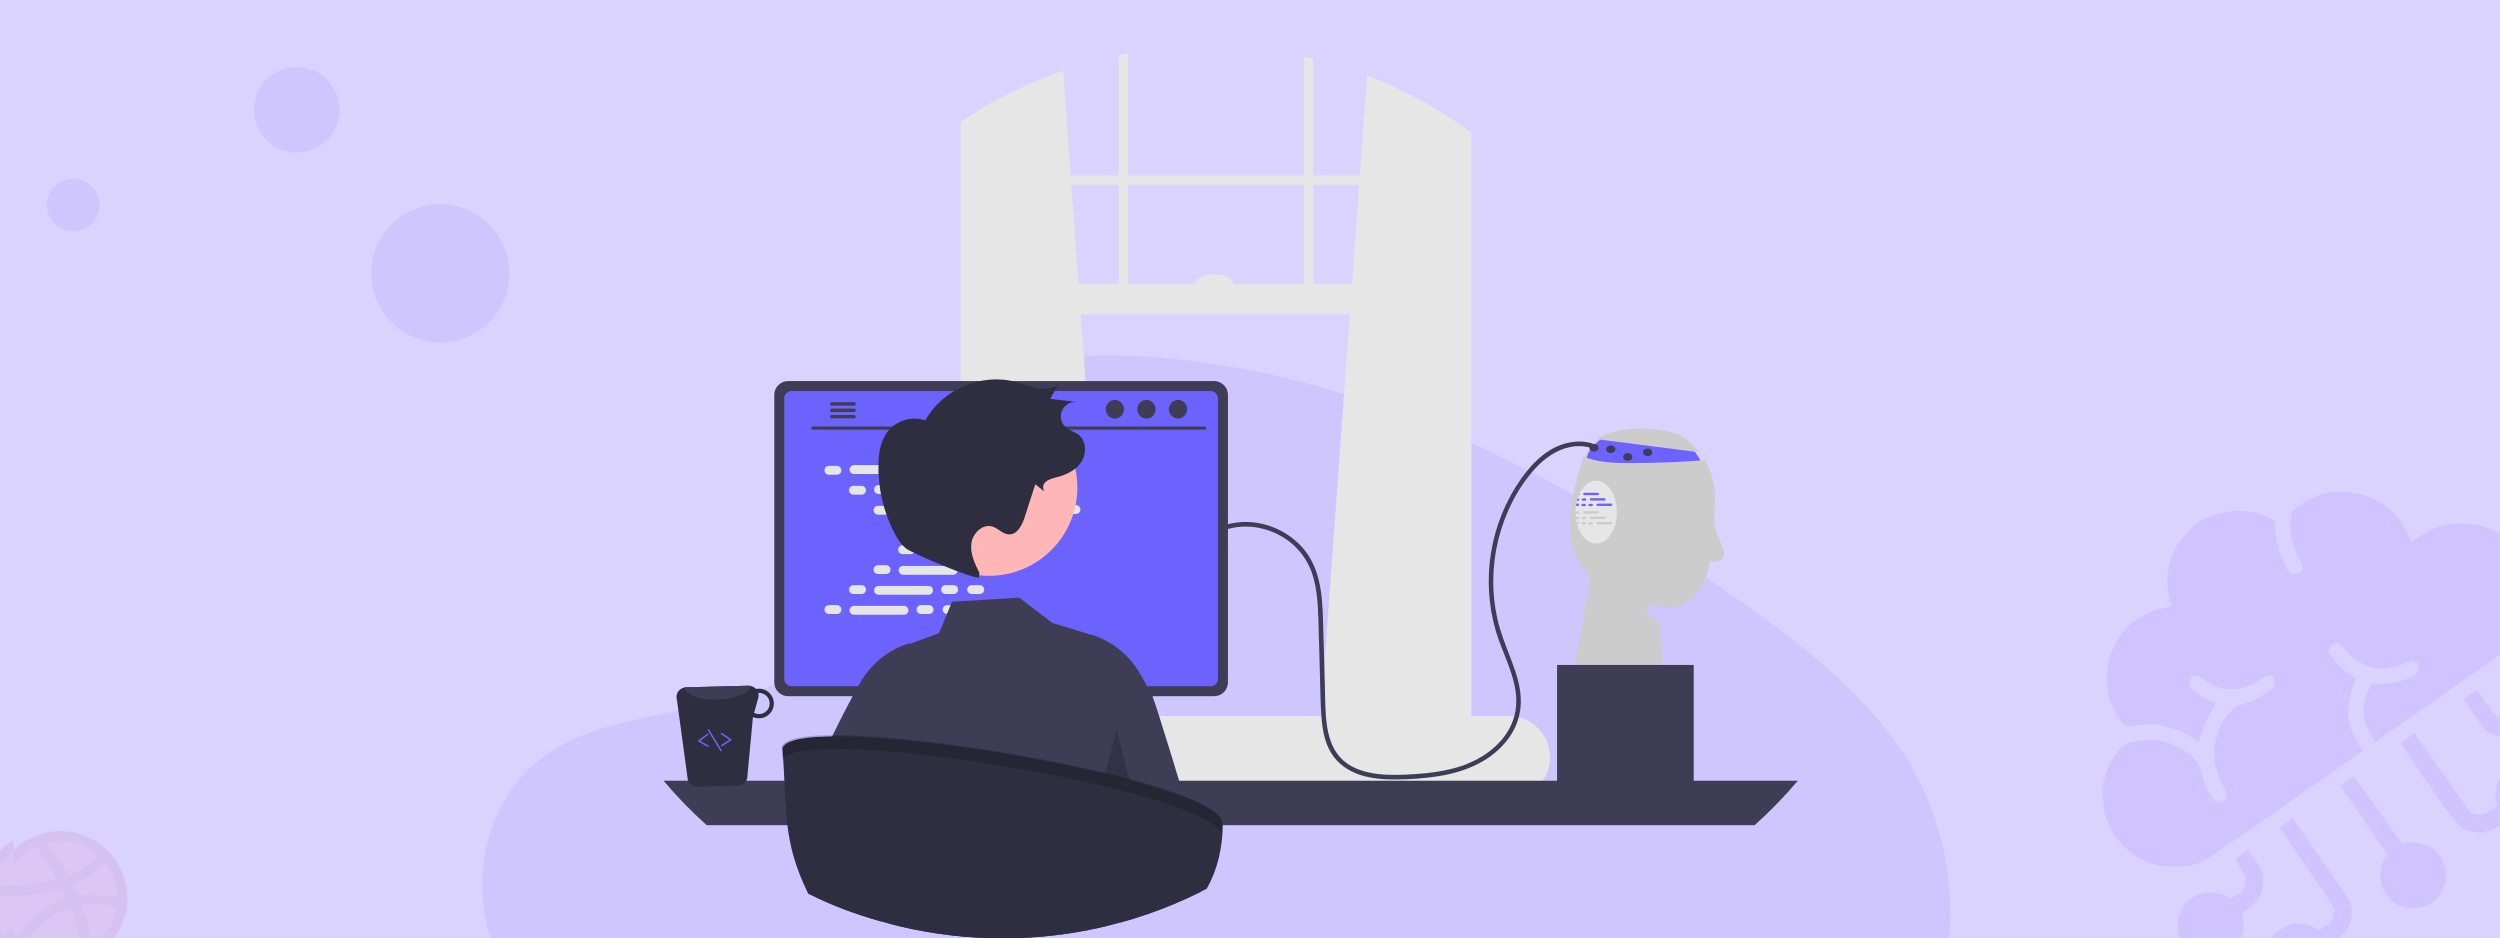 <svg width="373" height="140" viewBox="0 0 373 140" fill="none" xmlns="http://www.w3.org/2000/svg">
<rect x="0" y="0" width="373" height="140" fill="#808080" stroke="none"/>
<g clip-path="url(#clip0_4030_3300)">
<rect width="373" height="140" fill="#DAD2FF"/>
<path opacity="0.1" d="M137.581 60.546C145.015 53.932 156.679 52.576 167.295 53.103C200.644 54.759 230.747 70.86 256.785 89.072C266.213 95.664 275.494 102.769 281.612 111.848C294.078 130.328 290.373 155.933 273.054 171.157C267.16 176.339 260.016 180.315 252.682 183.828C239.641 190.089 225.57 195.113 210.772 196.548C200.217 197.566 189.532 196.739 179.041 195.317C149.726 191.336 120.951 182.543 96.834 167.516C86.256 160.917 76.284 152.718 71.924 142.043C67.563 131.369 70.354 117.847 81.156 111.53C85.623 108.918 90.965 107.737 96.193 106.631C103.891 105 111.711 103.392 118.659 100.077C125.833 96.653 134.328 90.029 132.905 82.45C131.384 74.304 130.161 67.161 137.581 60.546Z" fill="#6C63FF"/>
<path d="M244.163 24.804C244.163 24.804 237.248 25.586 236.802 36.291C236.429 45.213 235.671 50.187 239.3 52.048C240.598 52.712 242.124 52.773 243.509 52.317L258.327 47.443C258.327 47.443 258.552 31.381 253.42 27.481C248.289 23.577 244.163 24.804 244.163 24.804Z" fill="#2F2E41"/>
<path d="M252.32 49.414L244.82 51.88V41.086H251.622L252.32 49.414Z" fill="#FFB6B6"/>
<path d="M229.402 110.697C228.996 113.169 227.346 114.943 225.719 114.658C224.092 114.373 223.1 112.136 223.509 109.661C223.656 108.671 224.049 107.732 224.653 106.931L226.511 96.476L231.568 97.536L229.197 107.729C229.509 108.695 229.58 109.711 229.402 110.697Z" fill="#FFB6B6"/>
<path d="M270.29 109.495C270.79 111.95 269.875 114.193 268.251 114.505C266.628 114.817 264.907 113.077 264.411 110.621C264.2 109.642 264.233 108.629 264.508 107.663L262.533 97.229L267.637 96.421L269.043 106.791C269.677 107.583 270.103 108.508 270.29 109.495Z" fill="#FFB6B6"/>
<path d="M254.679 86.926H235.014L233.23 105.219L241.038 172.808H251.077L247.062 133.771L263.345 169.014L272.267 162.769L259.552 129.867C259.552 129.867 264.093 101.204 260.525 94.063C256.956 86.926 254.679 86.926 254.679 86.926Z" fill="#2F2E41"/>
<path d="M244.732 47.674C244.732 47.674 236.256 47.449 235.364 49.683C234.472 51.913 223.987 105.003 223.987 105.003H230.903L244.735 47.674H244.732Z" fill="#6D4AFF"/>
<path d="M250.239 47.722C250.239 47.722 257.705 46.776 258.597 49.007C259.489 51.237 269.973 104.327 269.973 104.327H263.058L250.239 47.722Z" fill="#6D4AFF"/>
<path d="M245.761 44.077C249.888 44.077 253.234 40.731 253.234 36.604C253.234 32.477 249.888 29.131 245.761 29.131C241.634 29.131 238.289 32.477 238.289 36.604C238.289 40.731 241.634 44.077 245.761 44.077Z" fill="#FFB6B6"/>
<path d="M243.712 27.593C243.712 27.593 239.6 44.292 244.171 52.097L237.731 50.728C237.731 50.728 235.236 32.453 240.254 29.129L243.712 27.59V27.593Z" fill="#2F2E41"/>
<path d="M225.435 56.066V30.054C225.435 28.078 225.046 26.12 224.289 24.293C223.532 22.467 222.423 20.807 221.026 19.409C219.628 18.011 217.968 16.902 216.142 16.146C214.315 15.389 212.357 15 210.38 15H155.273C153.296 15 151.338 15.389 149.512 16.146C147.685 16.902 146.025 18.011 144.627 19.409C143.23 20.807 142.121 22.467 141.364 24.293C140.608 26.12 140.218 28.078 140.218 30.055V172.753C140.218 176.745 141.804 180.575 144.627 183.398C147.451 186.221 151.28 187.807 155.273 187.807H210.38C214.373 187.807 218.202 186.221 221.026 183.398C223.849 180.575 225.435 176.746 225.435 172.753V74.581C225.687 74.581 225.928 74.481 226.106 74.302C226.284 74.124 226.384 73.883 226.384 73.631V57.015C226.384 56.763 226.284 56.522 226.106 56.344C225.928 56.166 225.687 56.066 225.435 56.066Z" fill="#3F3D56"/>
<path d="M222.233 30.16V172.652C222.233 175.612 221.066 178.452 218.984 180.556C216.902 182.66 214.074 183.857 211.115 183.888C211.074 183.892 211.033 183.894 210.992 183.893H155.615C152.634 183.893 149.775 182.708 147.667 180.6C145.559 178.492 144.374 175.633 144.374 172.652V30.16C144.374 27.178 145.559 24.319 147.667 22.211C149.775 20.103 152.634 18.919 155.615 18.918H162.336C162.005 19.73 161.879 20.61 161.969 21.481C162.059 22.352 162.361 23.188 162.85 23.915C163.338 24.642 163.998 25.238 164.771 25.651C165.544 26.063 166.406 26.279 167.282 26.279H198.853C199.728 26.277 200.59 26.06 201.361 25.647C202.133 25.234 202.792 24.638 203.28 23.912C203.767 23.185 204.069 22.35 204.159 21.479C204.249 20.608 204.124 19.729 203.795 18.918H210.992C213.973 18.919 216.832 20.103 218.94 22.211C221.048 24.319 222.233 27.178 222.233 30.16Z" fill="white"/>
<path d="M140.528 70.615C140.189 70.615 139.863 70.48 139.623 70.24C139.382 69.999 139.247 69.674 139.247 69.334V60.62C139.247 60.28 139.382 59.954 139.622 59.714C139.863 59.473 140.189 59.338 140.528 59.338C140.868 59.338 141.194 59.473 141.435 59.714C141.675 59.954 141.81 60.28 141.81 60.62V69.334C141.81 69.674 141.674 69.999 141.434 70.24C141.194 70.48 140.868 70.615 140.528 70.615Z" fill="#3F3D56"/>
<path d="M140.274 53.702C139.934 53.702 139.608 53.566 139.368 53.326C139.128 53.086 138.992 52.76 138.992 52.42V43.706C138.992 43.367 139.127 43.041 139.367 42.8C139.608 42.56 139.934 42.425 140.274 42.425C140.613 42.425 140.939 42.56 141.18 42.8C141.42 43.041 141.555 43.367 141.555 43.706V52.42C141.555 52.76 141.419 53.086 141.179 53.326C140.939 53.566 140.613 53.702 140.274 53.702Z" fill="#3F3D56"/>
<path d="M174.361 20.382C174.361 20.042 174.496 19.716 174.736 19.476C174.977 19.236 175.302 19.101 175.642 19.1H184.356C184.525 19.1 184.692 19.133 184.847 19.197C185.003 19.262 185.145 19.356 185.264 19.475C185.383 19.594 185.477 19.735 185.542 19.891C185.607 20.047 185.64 20.213 185.64 20.382C185.64 20.55 185.607 20.717 185.542 20.873C185.477 21.028 185.383 21.17 185.264 21.289C185.145 21.408 185.003 21.502 184.847 21.566C184.692 21.631 184.525 21.664 184.356 21.663H175.642C175.302 21.663 174.977 21.528 174.736 21.288C174.496 21.047 174.361 20.722 174.361 20.382Z" fill="white"/>
<path d="M140.528 85.484C140.189 85.484 139.863 85.349 139.623 85.109C139.382 84.868 139.247 84.543 139.247 84.203V75.489C139.247 75.149 139.382 74.823 139.622 74.582C139.863 74.342 140.189 74.207 140.528 74.207C140.868 74.207 141.194 74.342 141.435 74.582C141.675 74.823 141.81 75.149 141.81 75.489V84.203C141.81 84.543 141.674 84.868 141.434 85.109C141.194 85.349 140.868 85.484 140.528 85.484Z" fill="#3F3D56"/>
<path d="M189.223 21.663C189.931 21.663 190.505 21.09 190.505 20.382C190.505 19.674 189.931 19.1 189.223 19.1C188.515 19.1 187.942 19.674 187.942 20.382C187.942 21.09 188.515 21.663 189.223 21.663Z" fill="white"/>
<path d="M216.408 51.361H149.611C149.283 51.361 148.968 51.23 148.736 50.999C148.504 50.767 148.374 50.452 148.374 50.124V33.555C148.374 33.227 148.504 32.912 148.736 32.681C148.968 32.449 149.283 32.318 149.611 32.318H216.408C216.736 32.318 217.05 32.449 217.282 32.681C217.514 32.912 217.645 33.227 217.645 33.555V50.124C217.645 50.452 217.514 50.767 217.282 50.999C217.05 51.23 216.736 51.361 216.408 51.361ZM149.611 32.813C149.414 32.813 149.225 32.891 149.086 33.03C148.947 33.169 148.869 33.358 148.868 33.555V50.124C148.869 50.321 148.947 50.51 149.086 50.649C149.225 50.788 149.414 50.866 149.611 50.867H216.408C216.605 50.866 216.793 50.788 216.932 50.649C217.072 50.51 217.15 50.321 217.15 50.124V33.555C217.15 33.358 217.072 33.169 216.932 33.03C216.793 32.891 216.605 32.813 216.408 32.813L149.611 32.813Z" fill="#E6E6E6"/>
<path d="M216.408 116.922H149.611C149.283 116.922 148.968 116.792 148.736 116.56C148.504 116.328 148.374 116.013 148.374 115.686V85.014C148.374 84.686 148.504 84.372 148.736 84.14C148.968 83.908 149.283 83.778 149.611 83.777H216.408C216.736 83.778 217.05 83.908 217.282 84.14C217.514 84.372 217.645 84.686 217.645 85.014V115.686C217.645 116.013 217.514 116.328 217.282 116.56C217.05 116.792 216.736 116.922 216.408 116.922ZM149.611 84.272C149.414 84.272 149.225 84.351 149.086 84.49C148.947 84.629 148.869 84.818 148.868 85.014V115.686C148.869 115.882 148.947 116.071 149.086 116.21C149.225 116.349 149.414 116.427 149.611 116.428H216.408C216.605 116.427 216.793 116.349 216.932 116.21C217.072 116.071 217.15 115.882 217.15 115.686V85.014C217.15 84.818 217.072 84.629 216.932 84.49C216.793 84.351 216.605 84.272 216.408 84.272L149.611 84.272Z" fill="#E6E6E6"/>
<path d="M215.917 77.091H186.23C185.902 77.09 185.587 76.96 185.355 76.728C185.124 76.496 184.993 76.182 184.993 75.854V59.284C184.993 58.956 185.124 58.642 185.355 58.41C185.587 58.178 185.902 58.047 186.23 58.047H215.917C216.245 58.047 216.56 58.178 216.792 58.41C217.024 58.642 217.154 58.956 217.154 59.284V75.854C217.154 76.182 217.024 76.496 216.792 76.728C216.56 76.96 216.245 77.09 215.917 77.091ZM186.23 58.542C186.033 58.542 185.844 58.62 185.705 58.76C185.566 58.899 185.488 59.087 185.488 59.284V75.854C185.488 76.05 185.566 76.239 185.705 76.378C185.844 76.517 186.033 76.596 186.23 76.596H215.917C216.114 76.596 216.303 76.517 216.442 76.378C216.581 76.239 216.659 76.05 216.66 75.854V59.284C216.659 59.087 216.581 58.899 216.442 58.76C216.303 58.62 216.114 58.542 215.917 58.542L186.23 58.542Z" fill="#E6E6E6"/>
<path d="M159.491 99.681C162.274 99.681 164.53 97.425 164.53 94.642C164.53 91.86 162.274 89.604 159.491 89.604C156.708 89.604 154.452 91.86 154.452 94.642C154.452 97.425 156.708 99.681 159.491 99.681Z" fill="#E6E6E6"/>
<path d="M171.139 91.283C170.916 91.283 170.702 91.372 170.545 91.529C170.387 91.686 170.299 91.9 170.299 92.123C170.299 92.346 170.387 92.559 170.545 92.717C170.702 92.874 170.916 92.963 171.139 92.963H210.73C210.952 92.962 211.165 92.874 211.322 92.716C211.479 92.559 211.567 92.345 211.567 92.123C211.567 91.9 211.479 91.687 211.322 91.53C211.165 91.372 210.952 91.284 210.73 91.283H171.139Z" fill="#E6E6E6"/>
<path d="M171.123 96.324C170.901 96.324 170.687 96.412 170.53 96.569C170.372 96.727 170.283 96.94 170.283 97.162C170.282 97.385 170.37 97.599 170.527 97.756C170.684 97.914 170.897 98.003 171.12 98.004H188.16C188.382 98.004 188.596 97.915 188.753 97.758C188.911 97.6 188.999 97.387 188.999 97.164C188.999 96.941 188.911 96.728 188.753 96.57C188.596 96.413 188.382 96.324 188.16 96.324H171.123Z" fill="#E6E6E6"/>
<path d="M155.627 104.377C154.988 104.377 154.468 104.754 154.468 105.217C154.468 105.68 154.988 106.057 155.627 106.057H210.25C210.889 106.057 211.408 105.68 211.408 105.217C211.408 104.754 210.889 104.377 210.25 104.377H155.627Z" fill="#E6E6E6"/>
<path d="M155.627 109.417C154.988 109.417 154.468 109.793 154.468 110.256C154.468 110.719 154.988 111.096 155.627 111.096H210.25C210.889 111.096 211.408 110.719 211.408 110.256C211.408 109.793 210.889 109.417 210.25 109.417H155.627Z" fill="#E6E6E6"/>
<path d="M159.984 46.244C162.767 46.244 165.023 43.988 165.023 41.205C165.023 38.422 162.767 36.166 159.984 36.166C157.202 36.166 154.946 38.422 154.946 41.205C154.946 43.988 157.202 46.244 159.984 46.244Z" fill="#E6E6E6"/>
<path d="M171.626 37.846C171.404 37.846 171.191 37.935 171.034 38.092C170.877 38.25 170.789 38.463 170.789 38.685C170.789 38.908 170.877 39.121 171.034 39.279C171.191 39.436 171.404 39.525 171.626 39.525H211.217C211.328 39.526 211.437 39.504 211.539 39.462C211.641 39.42 211.734 39.359 211.812 39.281C211.89 39.203 211.952 39.111 211.995 39.009C212.037 38.907 212.059 38.798 212.06 38.687C212.06 38.577 212.038 38.468 211.996 38.366C211.954 38.264 211.893 38.171 211.815 38.093C211.737 38.014 211.644 37.952 211.542 37.91C211.44 37.868 211.331 37.846 211.221 37.846C211.22 37.846 211.218 37.846 211.217 37.846H171.626Z" fill="#E6E6E6"/>
<path d="M171.627 42.885C171.405 42.885 171.191 42.974 171.034 43.131C170.877 43.289 170.789 43.502 170.789 43.725C170.789 43.947 170.877 44.161 171.034 44.318C171.191 44.475 171.405 44.564 171.627 44.565H188.663C188.886 44.565 189.1 44.477 189.257 44.32C189.415 44.163 189.504 43.949 189.505 43.727C189.505 43.504 189.417 43.29 189.26 43.132C189.103 42.974 188.889 42.885 188.667 42.885C188.665 42.885 188.664 42.885 188.663 42.885H171.627Z" fill="#E6E6E6"/>
<path d="M179.271 77.094H151.421L157.975 65.742C158.092 65.539 158.261 65.37 158.465 65.252C158.668 65.135 158.899 65.073 159.134 65.073C159.369 65.073 159.6 65.135 159.803 65.252C160.007 65.37 160.175 65.539 160.293 65.742L163.093 70.591L167.853 62.346C168 62.091 168.212 61.88 168.467 61.733C168.721 61.586 169.01 61.508 169.304 61.508C169.599 61.508 169.888 61.586 170.142 61.733C170.397 61.88 170.609 62.091 170.756 62.346L179.271 77.094ZM152.278 76.599H178.414L170.327 62.593C170.223 62.414 170.074 62.265 169.895 62.161C169.715 62.057 169.512 62.003 169.304 62.003C169.097 62.003 168.894 62.057 168.714 62.161C168.535 62.265 168.385 62.414 168.282 62.593L163.093 71.581L159.864 65.99C159.79 65.861 159.684 65.755 159.556 65.681C159.427 65.607 159.282 65.568 159.134 65.568C158.986 65.568 158.84 65.607 158.712 65.681C158.584 65.755 158.477 65.861 158.403 65.99L152.278 76.599Z" fill="#E6E6E6"/>
<path d="M214.898 77.094H187.049L193.602 65.742C193.72 65.539 193.889 65.37 194.092 65.252C194.296 65.135 194.527 65.073 194.762 65.073C194.996 65.073 195.227 65.135 195.431 65.252C195.634 65.37 195.803 65.539 195.921 65.742L198.72 70.591L203.481 62.346C203.628 62.091 203.84 61.88 204.094 61.733C204.349 61.586 204.638 61.508 204.932 61.508C205.226 61.508 205.515 61.586 205.77 61.733C206.025 61.88 206.236 62.091 206.383 62.346L214.898 77.094ZM187.905 76.599H214.041L205.955 62.593C205.851 62.414 205.702 62.265 205.523 62.161C205.343 62.057 205.139 62.003 204.932 62.003C204.725 62.003 204.521 62.057 204.342 62.161C204.162 62.265 204.013 62.414 203.91 62.593L198.72 71.581L195.492 65.99C195.418 65.861 195.312 65.755 195.183 65.681C195.055 65.607 194.91 65.568 194.762 65.568C194.613 65.568 194.468 65.607 194.34 65.681C194.212 65.755 194.105 65.861 194.031 65.99L187.905 76.599Z" fill="#E6E6E6"/>
<path d="M179.298 77.091H149.611C149.283 77.09 148.968 76.96 148.736 76.728C148.504 76.496 148.374 76.182 148.374 75.854V59.284C148.374 58.956 148.504 58.642 148.736 58.41C148.968 58.178 149.283 58.047 149.611 58.047H179.298C179.626 58.047 179.941 58.178 180.173 58.41C180.405 58.642 180.535 58.956 180.535 59.284V75.854C180.535 76.182 180.405 76.496 180.173 76.728C179.941 76.96 179.626 77.09 179.298 77.091ZM149.611 58.542C149.414 58.542 149.225 58.62 149.086 58.76C148.947 58.899 148.869 59.087 148.868 59.284V75.854C148.869 76.05 148.947 76.239 149.086 76.378C149.225 76.517 149.414 76.596 149.611 76.596H179.298C179.495 76.596 179.684 76.517 179.823 76.378C179.962 76.239 180.04 76.05 180.041 75.854V59.284C180.04 59.087 179.962 58.899 179.823 58.76C179.684 58.62 179.495 58.542 179.298 58.542L149.611 58.542Z" fill="#E6E6E6"/>
<path d="M180.45 155.469H149.657C149.317 155.469 148.99 155.334 148.75 155.093C148.509 154.852 148.374 154.526 148.374 154.186V122.117C148.374 121.776 148.509 121.45 148.75 121.21C148.99 120.969 149.317 120.834 149.657 120.834H180.45C180.79 120.834 181.116 120.969 181.356 121.21C181.597 121.45 181.732 121.776 181.733 122.117V154.186C181.732 154.526 181.597 154.852 181.356 155.093C181.116 155.334 180.79 155.469 180.45 155.469ZM149.657 121.347C149.453 121.347 149.257 121.428 149.113 121.573C148.968 121.717 148.887 121.913 148.887 122.117V154.186C148.887 154.39 148.968 154.586 149.113 154.73C149.257 154.875 149.453 154.956 149.657 154.956H180.45C180.654 154.956 180.849 154.875 180.994 154.73C181.138 154.586 181.219 154.39 181.219 154.186V122.117C181.219 121.913 181.138 121.717 180.994 121.573C180.849 121.428 180.654 121.347 180.45 121.347H149.657Z" fill="#E6E6E6"/>
<path d="M218.432 155.469H187.64C187.299 155.469 186.973 155.334 186.733 155.093C186.492 154.852 186.357 154.526 186.357 154.186V122.117C186.357 121.776 186.492 121.45 186.733 121.21C186.973 120.969 187.299 120.834 187.64 120.834H218.432C218.773 120.834 219.099 120.969 219.339 121.21C219.58 121.45 219.715 121.776 219.715 122.117V154.186C219.715 154.526 219.58 154.852 219.339 155.093C219.099 155.334 218.773 155.469 218.432 155.469ZM187.64 121.347C187.435 121.347 187.24 121.428 187.095 121.573C186.951 121.717 186.87 121.913 186.87 122.117V154.186C186.87 154.39 186.951 154.586 187.095 154.73C187.24 154.875 187.435 154.956 187.64 154.956H218.432C218.637 154.956 218.832 154.875 218.977 154.73C219.121 154.586 219.202 154.39 219.202 154.186V122.117C219.202 121.913 219.121 121.717 218.977 121.573C218.832 121.428 218.637 121.347 218.432 121.347H187.64Z" fill="#E6E6E6"/>
<path d="M156.223 127.448C156.108 127.448 155.995 127.47 155.889 127.514C155.783 127.558 155.687 127.622 155.606 127.703C155.525 127.784 155.461 127.88 155.417 127.985C155.373 128.091 155.35 128.205 155.35 128.319C155.35 128.434 155.373 128.547 155.417 128.653C155.461 128.759 155.525 128.855 155.606 128.936C155.687 129.016 155.783 129.081 155.889 129.124C155.995 129.168 156.108 129.19 156.223 129.19H173.893C174.008 129.19 174.121 129.168 174.227 129.124C174.333 129.081 174.429 129.016 174.51 128.936C174.591 128.855 174.655 128.759 174.699 128.653C174.743 128.547 174.766 128.434 174.766 128.319C174.766 128.205 174.743 128.091 174.699 127.985C174.655 127.88 174.591 127.784 174.51 127.703C174.429 127.622 174.333 127.558 174.227 127.514C174.121 127.47 174.008 127.448 173.893 127.448H156.223Z" fill="#E6E6E6"/>
<path d="M156.221 132.579C155.99 132.579 155.769 132.671 155.605 132.834C155.442 132.998 155.35 133.219 155.35 133.45C155.35 133.681 155.442 133.903 155.605 134.066C155.769 134.23 155.99 134.321 156.221 134.321H173.892C174.123 134.321 174.344 134.23 174.507 134.066C174.671 133.903 174.763 133.681 174.763 133.45C174.763 133.219 174.671 132.998 174.507 132.834C174.344 132.671 174.123 132.579 173.892 132.579H156.221Z" fill="#E6E6E6"/>
<path d="M165.05 148.857C163.966 148.857 162.905 148.535 162.004 147.933C161.102 147.33 160.399 146.474 159.984 145.472C159.569 144.47 159.461 143.368 159.672 142.304C159.884 141.24 160.406 140.263 161.173 139.497C161.94 138.73 162.917 138.208 163.98 137.996C165.044 137.784 166.146 137.893 167.148 138.308C168.15 138.723 169.006 139.426 169.609 140.327C170.211 141.229 170.533 142.289 170.533 143.374C170.531 144.827 169.953 146.221 168.925 147.249C167.897 148.277 166.504 148.855 165.05 148.857ZM165.05 138.404C164.067 138.404 163.106 138.695 162.289 139.241C161.472 139.788 160.835 140.564 160.459 141.472C160.082 142.38 159.984 143.379 160.176 144.343C160.367 145.307 160.841 146.193 161.536 146.888C162.231 147.583 163.116 148.056 164.08 148.248C165.044 148.44 166.044 148.341 166.952 147.965C167.86 147.589 168.636 146.952 169.182 146.135C169.728 145.317 170.02 144.357 170.02 143.374C170.018 142.056 169.494 140.793 168.562 139.861C167.631 138.93 166.368 138.405 165.05 138.404Z" fill="#E6E6E6"/>
<path d="M203.029 127.448C204.113 127.448 205.173 127.77 206.075 128.372C206.977 128.975 207.679 129.831 208.094 130.833C208.509 131.835 208.618 132.937 208.406 134.001C208.195 135.064 207.673 136.041 206.906 136.808C206.139 137.575 205.162 138.097 204.098 138.309C203.035 138.52 201.932 138.412 200.931 137.997C199.929 137.582 199.072 136.879 198.47 135.977C197.867 135.076 197.546 134.015 197.546 132.931C197.547 131.477 198.126 130.084 199.154 129.056C200.181 128.028 201.575 127.45 203.029 127.448ZM203.029 137.901C204.012 137.901 204.973 137.609 205.79 137.063C206.607 136.517 207.244 135.741 207.62 134.833C207.996 133.925 208.095 132.926 207.903 131.961C207.711 130.997 207.238 130.112 206.543 129.417C205.848 128.722 204.962 128.249 203.998 128.057C203.034 127.865 202.035 127.963 201.127 128.34C200.219 128.716 199.443 129.353 198.897 130.17C198.351 130.987 198.059 131.948 198.059 132.931C198.061 134.249 198.585 135.512 199.516 136.443C200.448 137.375 201.711 137.899 203.029 137.901Z" fill="#E6E6E6"/>
<path d="M94.809 101.384L92.662 103.723L101.34 139.848L110.257 175.078H117.385L113.285 141.459V106.883L94.809 101.384Z" fill="#2F2E41"/>
<path d="M116.998 104.281L117.938 107.78L112.917 138.981L105.786 172.042H97.712L103.774 131.504L111.181 101.665L116.998 104.281Z" fill="#2F2E41"/>
<path d="M121.435 52.446L118.296 46.811L110.851 45.593C107.14 46.574 103.818 48.667 101.33 51.592C98.843 54.516 97.31 58.131 96.937 61.951L92.9 103.297C92.9 103.297 113.557 112.804 117.937 107.452L124.028 60.521C124.269 59.066 124.159 57.574 123.708 56.17C123.257 54.765 122.478 53.489 121.435 52.446Z" fill="#3F3D56"/>
<path d="M116.138 43.765C120.501 43.765 124.038 40.227 124.038 35.864C124.038 31.501 120.501 27.964 116.138 27.964C111.775 27.964 108.238 31.501 108.238 35.864C108.238 40.227 111.775 43.765 116.138 43.765Z" fill="#FFB6B6"/>
<path d="M126.522 31.558C126.036 31.422 125.621 31.103 125.365 30.668C125.19 30.377 125.098 30.044 125.096 29.705C125.095 29.365 125.184 29.032 125.356 28.739C124.992 28.551 124.592 28.442 124.183 28.422C123.775 28.401 123.366 28.468 122.985 28.619C123.307 28.338 123.557 27.985 123.716 27.588C123.875 27.192 123.937 26.764 123.898 26.338C122.95 26.659 122.002 26.98 121.054 27.301C121.398 27.038 121.652 26.675 121.78 26.261C121.909 25.848 121.906 25.405 121.771 24.993C120.993 26.102 119.382 26.25 118.068 25.92C116.755 25.589 115.541 24.895 114.203 24.687C113.461 24.571 112.702 24.609 111.975 24.798C111.248 24.988 110.567 25.324 109.976 25.787C109.384 26.25 108.894 26.83 108.535 27.49C108.177 28.151 107.958 28.878 107.892 29.626C107.546 29.67 107.218 29.801 106.937 30.006C106.657 30.212 106.433 30.486 106.287 30.802C106.002 31.438 105.873 32.132 105.909 32.828C105.932 34.489 106.337 36.122 107.091 37.601C107.845 39.081 108.929 40.368 110.258 41.363L110.695 41.213C110.645 40.315 110.942 39.432 111.526 38.748C112.11 38.064 112.935 37.631 113.83 37.539C114.989 37.467 116.357 37.931 117.184 37.116C117.941 36.37 117.67 35.036 118.288 34.171C118.825 33.42 119.893 33.244 120.8 33.424C121.706 33.604 122.53 34.063 123.41 34.344C124.291 34.626 125.321 34.705 126.078 34.175C126.39 33.924 126.643 33.606 126.818 33.246C126.992 32.885 127.085 32.49 127.088 32.09C127.097 31.928 127.095 31.765 127.084 31.604C126.896 31.614 126.707 31.598 126.522 31.558Z" fill="#2F2E41"/>
<path d="M155.132 105.329H73.775V128.888H155.132V105.329Z" fill="white"/>
<path d="M139.326 113.43H89.577C89.297 113.43 89.029 113.318 88.831 113.121C88.633 112.923 88.522 112.654 88.522 112.375C88.522 112.095 88.633 111.827 88.831 111.629C89.029 111.431 89.297 111.32 89.577 111.32H139.326C139.606 111.32 139.874 111.431 140.072 111.629C140.27 111.827 140.381 112.095 140.381 112.375C140.381 112.654 140.27 112.923 140.072 113.121C139.874 113.318 139.606 113.43 139.326 113.43Z" fill="#6D4AFF"/>
<path d="M139.332 118.162H89.583C89.303 118.162 89.036 118.051 88.838 117.853C88.641 117.655 88.53 117.387 88.53 117.108C88.53 116.828 88.641 116.56 88.838 116.362C89.036 116.165 89.303 116.053 89.583 116.053H139.332C139.612 116.053 139.88 116.165 140.077 116.362C140.274 116.56 140.385 116.828 140.385 117.108C140.385 117.387 140.274 117.655 140.077 117.853C139.88 118.051 139.612 118.162 139.332 118.162Z" fill="#6D4AFF"/>
<path d="M119.189 122.895H89.577C89.297 122.895 89.029 122.784 88.831 122.586C88.633 122.388 88.522 122.12 88.522 121.84C88.522 121.56 88.633 121.292 88.831 121.094C89.029 120.896 89.297 120.785 89.577 120.785H119.189C119.469 120.785 119.737 120.896 119.935 121.094C120.133 121.292 120.244 121.56 120.244 121.84C120.244 122.12 120.133 122.388 119.935 122.586C119.737 122.784 119.469 122.895 119.189 122.895Z" fill="#6D4AFF"/>
<path d="M122.272 108.272C121.956 107.988 121.706 107.638 121.54 107.247C121.374 106.855 121.295 106.432 121.31 106.007C121.325 105.582 121.433 105.166 121.626 104.787C121.82 104.408 122.094 104.076 122.429 103.815L119.099 94.029L124.297 95.384L126.662 104.469C127.064 105.062 127.235 105.781 127.141 106.491C127.048 107.201 126.698 107.852 126.157 108.321C125.616 108.789 124.921 109.043 124.205 109.035C123.49 109.026 122.802 108.755 122.272 108.272Z" fill="#FFB6B6"/>
<path d="M119.972 101.75L114.583 81.828L114.111 57.557C114.087 56.564 114.386 55.589 114.964 54.781C115.541 53.972 116.366 53.373 117.313 53.074C118.023 52.846 118.776 52.793 119.51 52.92C120.244 53.046 120.936 53.349 121.528 53.801C122.12 54.254 122.593 54.842 122.908 55.517C123.222 56.192 123.369 56.933 123.335 57.677L122.467 76.775L126.743 99.571L119.972 101.75Z" fill="#3F3D56"/>
<path d="M102.795 108.85C102.479 108.566 102.229 108.216 102.063 107.824C101.897 107.433 101.818 107.01 101.833 106.585C101.848 106.16 101.956 105.743 102.149 105.364C102.343 104.986 102.617 104.654 102.952 104.393L99.622 94.607L104.82 95.962L107.185 105.047C107.587 105.639 107.758 106.359 107.664 107.069C107.571 107.778 107.221 108.429 106.68 108.898C106.139 109.367 105.444 109.621 104.728 109.612C104.013 109.603 103.325 109.332 102.795 108.85Z" fill="#FFB6B6"/>
<path d="M99.686 100.821L97.38 80.337L100.602 56.251C100.684 55.638 100.889 55.047 101.203 54.514C101.518 53.982 101.937 53.518 102.434 53.15C102.932 52.783 103.498 52.519 104.1 52.375C104.702 52.23 105.326 52.209 105.936 52.31C106.546 52.412 107.13 52.636 107.652 52.968C108.174 53.3 108.624 53.733 108.976 54.242C109.327 54.752 109.572 55.326 109.697 55.932C109.821 56.538 109.823 57.163 109.701 57.77L105.944 76.514L106.709 99.696L99.686 100.821Z" fill="#3F3D56"/>
<path opacity="0.1" d="M63.7 51.087C69.389 51.087 74.001 46.475 74.001 40.785C74.001 35.096 69.389 30.485 63.7 30.485C58.011 30.485 53.399 35.096 53.399 40.785C53.399 46.475 58.011 51.087 63.7 51.087Z" fill="#6C63FF"/>
<path opacity="0.1" d="M42.276 22.754C45.797 22.754 48.652 19.899 48.652 16.377C48.652 12.855 45.797 10 42.276 10C38.754 10 35.899 12.855 35.899 16.377C35.899 19.899 38.754 22.754 42.276 22.754Z" fill="#6C63FF"/>
<path opacity="0.1" d="M8.924 34.526C11.091 34.526 12.848 32.769 12.848 30.602C12.848 28.435 11.091 26.678 8.924 26.678C6.757 26.678 5 28.435 5 30.602C5 32.769 6.757 34.526 8.924 34.526Z" fill="#6C63FF"/>
<g opacity="0.1">
<path d="M348.201 58C355.104 58 360.701 52.404 360.701 45.5C360.701 38.596 355.104 33 348.201 33C341.297 33 335.701 38.596 335.701 45.5C335.701 52.404 341.297 58 348.201 58Z" fill="#1769FF"/>
<path d="M344.532 39.835C345.028 39.831 345.522 39.879 346.008 39.978C346.416 40.058 346.804 40.217 347.15 40.446C347.468 40.664 347.722 40.963 347.888 41.311C348.076 41.73 348.166 42.186 348.151 42.645C348.169 43.15 348.033 43.647 347.761 44.073C347.468 44.481 347.071 44.804 346.611 45.008C347.239 45.164 347.792 45.538 348.17 46.063C348.473 46.555 348.648 47.114 348.68 47.691C348.712 48.267 348.599 48.843 348.352 49.364C348.14 49.772 347.832 50.123 347.456 50.387C347.066 50.658 346.63 50.857 346.17 50.974C345.686 51.101 345.188 51.165 344.688 51.165H339.202V39.835H344.532ZM344.22 44.42C344.608 44.437 344.991 44.328 345.311 44.109C345.598 43.901 345.741 43.557 345.74 43.077C345.748 42.852 345.699 42.628 345.597 42.427C345.507 42.263 345.376 42.126 345.216 42.03C345.047 41.931 344.862 41.864 344.669 41.832C344.457 41.795 344.241 41.776 344.025 41.777H341.688V44.427L344.22 44.42ZM344.364 49.227C344.598 49.228 344.832 49.204 345.062 49.156C345.27 49.114 345.469 49.034 345.648 48.919C345.82 48.805 345.959 48.65 346.053 48.467C346.163 48.239 346.217 47.988 346.209 47.736C346.209 47.156 346.045 46.74 345.717 46.489C345.336 46.223 344.878 46.092 344.415 46.115H341.703V49.232L344.364 49.227ZM351.829 48.989C352.168 49.317 352.654 49.481 353.288 49.481C353.707 49.492 354.119 49.371 354.467 49.135C354.744 48.971 354.957 48.716 355.07 48.414H357.052C356.734 49.398 356.248 50.101 355.592 50.524C354.875 50.965 354.045 51.187 353.204 51.161C352.608 51.169 352.016 51.064 351.46 50.85C350.961 50.657 350.512 50.356 350.143 49.969C349.775 49.576 349.491 49.112 349.309 48.605C349.109 48.045 349.01 47.454 349.016 46.86C349.011 46.275 349.113 45.694 349.317 45.145C349.505 44.636 349.796 44.17 350.171 43.777C350.546 43.384 350.998 43.073 351.499 42.862C352.039 42.634 352.62 42.52 353.206 42.528C353.838 42.514 354.464 42.653 355.031 42.934C355.535 43.193 355.973 43.566 356.307 44.025C356.647 44.492 356.892 45.022 357.029 45.583C357.177 46.179 357.23 46.795 357.185 47.408H351.262C351.293 48.135 351.479 48.665 351.817 48.99L351.829 48.989ZM354.376 44.675C354.106 44.378 353.696 44.23 353.146 44.23C352.837 44.219 352.53 44.282 352.25 44.413C352.029 44.52 351.835 44.674 351.68 44.865C351.543 45.033 351.44 45.227 351.377 45.435C351.325 45.611 351.29 45.792 351.275 45.974H354.934C354.83 45.404 354.642 44.971 354.37 44.675H354.376ZM350.882 40.407H355.459V41.677H350.882V40.407Z" fill="white"/>
</g>
<g opacity="0.09">
<path d="M6.99 124.666C8.836 124.667 10.641 125.215 12.175 126.241C13.71 127.267 14.905 128.725 15.611 130.43C16.317 132.136 16.502 134.013 16.142 135.823C15.781 137.634 14.892 139.297 13.587 140.602C12.281 141.907 10.618 142.796 8.808 143.156C6.997 143.516 5.121 143.331 3.415 142.625C1.71 141.919 0.252 140.723 -0.774 139.188C-1.8 137.654 -2.348 135.849 -2.348 134.003C-2.349 132.777 -2.108 131.562 -1.639 130.429C-1.17 129.295 -0.482 128.266 0.385 127.399C1.253 126.531 2.282 125.844 3.416 125.375C4.549 124.906 5.764 124.665 6.99 124.666Z" fill="#E74D89"/>
<path d="M6.989 144C5.012 143.998 3.079 143.409 1.437 142.309C-0.206 141.21 -1.486 139.647 -2.242 137.82C-2.997 135.993 -3.194 133.983 -2.807 132.044C-2.42 130.105 -1.467 128.324 -0.068 126.926C1.33 125.529 3.112 124.577 5.051 124.192C6.99 123.806 9 124.005 10.827 124.761C12.653 125.518 14.215 126.799 15.314 128.443C16.412 130.086 16.999 132.019 17 133.996C16.998 136.65 15.942 139.194 14.065 141.07C12.188 142.946 9.643 144 6.989 144ZM15.428 135.366C13.7 134.862 11.884 134.734 10.102 134.991C10.832 136.97 11.389 139.008 11.766 141.083C12.737 140.433 13.563 139.59 14.193 138.606C14.823 137.622 15.244 136.519 15.428 135.366ZM10.329 141.872C9.927 139.661 9.317 137.493 8.507 135.397C8.489 135.405 8.471 135.41 8.452 135.412C3.626 137.093 1.897 140.434 1.741 140.746C3.239 141.913 5.085 142.546 6.984 142.544C8.132 142.553 9.269 142.323 10.324 141.872H10.329ZM0.639 139.721C0.833 139.393 3.18 135.514 7.592 134.082C7.7 134.044 7.818 134.012 7.927 133.981C7.717 133.496 7.482 133.011 7.231 132.535C2.962 133.809 -1.184 133.754 -1.559 133.747C-1.559 133.833 -1.567 133.919 -1.567 134.004C-1.564 136.117 -0.779 138.154 0.639 139.721ZM-1.38 132.26C1.288 132.248 3.943 131.899 6.523 131.22C5.556 129.519 4.499 127.872 3.355 126.284C2.158 126.848 1.108 127.68 0.287 128.717C-0.535 129.753 -1.105 130.966 -1.38 132.26ZM4.987 125.706C6.159 127.299 7.226 128.967 8.178 130.7C11.22 129.559 12.502 127.837 12.66 127.619C11.097 126.231 9.079 125.465 6.989 125.468C6.314 125.473 5.643 125.555 4.987 125.711V125.706ZM13.606 128.607C13.426 128.851 11.994 130.688 8.835 131.978C9.03 132.385 9.226 132.799 9.405 133.214C9.468 133.362 9.53 133.511 9.594 133.652C12.44 133.291 15.264 133.87 15.546 133.925C15.525 131.983 14.84 130.106 13.606 128.606V128.607Z" fill="#B2215A"/>
</g>
<g clip-path="url(#clip1_4030_3300)">
<rect width="373" height="140" transform="translate(2)" fill="#DAD2FF"/>
<path opacity="0.1" d="M139.581 60.546C147.015 53.932 158.679 52.576 169.295 53.103C202.644 54.759 232.747 70.86 258.785 89.072C268.213 95.664 277.494 102.769 283.612 111.848C296.078 130.328 292.373 155.933 275.054 171.157C269.16 176.339 262.016 180.315 254.682 183.828C241.641 190.089 227.57 195.113 212.772 196.548C202.217 197.566 191.532 196.739 181.041 195.317C151.726 191.336 122.951 182.543 98.834 167.516C88.256 160.917 78.284 152.718 73.924 142.043C69.563 131.369 72.354 117.847 83.156 111.53C87.623 108.918 92.965 107.737 98.193 106.631C105.891 105 113.711 103.392 120.659 100.077C127.833 96.653 136.328 90.029 134.905 82.45C133.384 74.304 132.161 67.161 139.581 60.546Z" fill="#6C63FF"/>
<path opacity="0.1" d="M65.7 51.087C71.389 51.087 76.001 46.475 76.001 40.785C76.001 35.096 71.389 30.485 65.7 30.485C60.011 30.485 55.399 35.096 55.399 40.785C55.399 46.475 60.011 51.087 65.7 51.087Z" fill="#6C63FF"/>
<path opacity="0.1" d="M44.276 22.754C47.797 22.754 50.652 19.899 50.652 16.377C50.652 12.855 47.797 10 44.276 10C40.754 10 37.899 12.855 37.899 16.377C37.899 19.899 40.754 22.754 44.276 22.754Z" fill="#6C63FF"/>
<path opacity="0.1" d="M10.924 34.526C13.091 34.526 14.848 32.769 14.848 30.602C14.848 28.435 13.091 26.678 10.924 26.678C8.757 26.678 7 28.435 7 30.602C7 32.769 8.757 34.526 10.924 34.526Z" fill="#6C63FF"/>
<g opacity="0.09">
<path d="M8.99 124.666C10.836 124.667 12.641 125.215 14.175 126.241C15.71 127.267 16.905 128.725 17.611 130.43C18.317 132.136 18.502 134.013 18.142 135.823C17.781 137.634 16.892 139.297 15.587 140.602C14.281 141.907 12.618 142.796 10.808 143.156C8.997 143.516 7.121 143.331 5.415 142.625C3.71 141.919 2.252 140.723 1.226 139.188C0.2 137.654 -0.348 135.849 -0.348 134.003C-0.349 132.777 -0.108 131.562 0.361 130.429C0.83 129.295 1.518 128.266 2.385 127.399C3.253 126.531 4.282 125.844 5.416 125.375C6.549 124.906 7.764 124.665 8.99 124.666Z" fill="#E74D89"/>
<path d="M8.989 144C7.012 143.998 5.079 143.409 3.437 142.309C1.794 141.21 0.514 139.647 -0.242 137.82C-0.997 135.993 -1.194 133.983 -0.807 132.044C-0.42 130.105 0.533 128.324 1.932 126.926C3.33 125.529 5.112 124.577 7.051 124.192C8.99 123.806 11 124.005 12.827 124.761C14.653 125.518 16.215 126.799 17.314 128.443C18.412 130.086 18.999 132.019 19 133.996C18.998 136.65 17.942 139.194 16.065 141.07C14.188 142.946 11.643 144 8.989 144ZM17.428 135.366C15.7 134.862 13.884 134.734 12.102 134.991C12.832 136.97 13.389 139.008 13.766 141.083C14.737 140.433 15.563 139.59 16.193 138.606C16.823 137.622 17.244 136.519 17.428 135.366ZM12.329 141.872C11.927 139.661 11.317 137.493 10.507 135.397C10.489 135.405 10.471 135.41 10.452 135.412C5.626 137.093 3.897 140.434 3.741 140.746C5.239 141.913 7.085 142.546 8.984 142.544C10.132 142.553 11.269 142.323 12.324 141.872H12.329ZM2.639 139.721C2.833 139.393 5.18 135.514 9.592 134.082C9.7 134.044 9.818 134.012 9.927 133.981C9.717 133.496 9.482 133.011 9.231 132.535C4.962 133.809 0.816 133.754 0.441 133.747C0.441 133.833 0.433 133.919 0.433 134.004C0.436 136.117 1.221 138.154 2.639 139.721ZM0.62 132.26C3.288 132.248 5.943 131.899 8.523 131.22C7.556 129.519 6.499 127.872 5.355 126.284C4.158 126.848 3.108 127.68 2.287 128.717C1.465 129.753 0.895 130.966 0.62 132.26ZM6.987 125.706C8.159 127.299 9.226 128.967 10.178 130.7C13.22 129.559 14.502 127.837 14.66 127.619C13.097 126.231 11.079 125.465 8.989 125.468C8.314 125.473 7.643 125.555 6.987 125.711V125.706ZM15.606 128.607C15.426 128.851 13.994 130.688 10.835 131.978C11.03 132.385 11.226 132.799 11.405 133.214C11.468 133.362 11.53 133.511 11.594 133.652C14.44 133.291 17.264 133.87 17.546 133.925C17.525 131.983 16.84 130.106 15.606 128.606V128.607Z" fill="#B2215A"/>
</g>
<path fill-rule="evenodd" clip-rule="evenodd" d="M374.127 80.567C370.609 77.458 365.06 77.217 361.077 80.001C359.854 80.856 359.699 80.923 359.632 80.621C359.592 80.436 359.233 79.662 358.836 78.901C357.342 76.043 354.726 74.178 351.365 73.577C348.331 73.034 345.723 73.6 343.234 75.342L341.992 76.21L341.788 77.606C341.538 79.317 342.015 81.553 343.021 83.385C343.606 84.452 343.671 84.693 343.469 85.065C343.159 85.638 342.625 85.817 341.991 85.561C340.97 85.151 339.582 81.573 339.461 79.037L339.397 77.701L338.716 77.337C335.06 75.386 329.792 76.075 326.863 78.887C324.169 81.472 322.975 84.811 323.494 88.307C323.63 89.216 323.814 90.066 323.904 90.194C324.093 90.465 323.953 90.521 322.11 90.92C320.531 91.262 318.544 92.412 317.298 93.707C314.4 96.718 313.505 101.453 315.121 105.233C315.785 106.788 316.833 108.324 317.253 108.36C317.422 108.375 318.227 108.299 319.042 108.191C319.857 108.083 321.171 108.064 321.963 108.147C323.62 108.322 326.209 109.292 327.206 110.113C327.582 110.423 327.951 110.634 328.025 110.582C328.099 110.53 328.344 109.845 328.57 109.058C328.798 108.268 329.371 107.018 329.851 106.264C330.621 105.055 330.676 104.889 330.335 104.805C329.622 104.629 327.718 103.495 327.131 102.896C326.439 102.188 326.423 101.491 327.089 101.025C327.629 100.647 328.137 100.798 329.234 101.663C330.459 102.628 332.393 103.054 334.113 102.736C335.123 102.55 335.724 102.3 336.902 101.576C338.434 100.633 338.78 100.572 339.205 101.168C339.305 101.308 339.368 101.681 339.347 101.998C339.31 102.531 339.201 102.646 337.849 103.575C336.677 104.379 336.122 104.645 335.016 104.927C333.68 105.269 333.615 105.306 332.75 106.228C330.131 109.022 329.624 113.435 331.525 116.907C332.343 118.401 332.426 119.107 331.832 119.523C331.648 119.652 331.292 119.752 331.041 119.745C330.307 119.727 329.168 117.862 328.565 115.694C328.122 114.103 328.024 113.91 327.254 113.106C325.686 111.471 322.943 110.332 320.614 110.349C319.375 110.358 317.396 110.822 316.79 111.247C316.196 111.662 314.985 113.429 314.525 114.55C312.311 119.949 314.761 126.111 320.057 128.464C322.49 129.545 326.058 129.63 328.347 128.662C328.999 128.386 332.892 125.744 340.924 120.125L352.556 111.988L351.925 111.085C351.205 110.057 350.559 108.446 350.392 107.261C350.213 105.99 350.483 103.933 351.005 102.595C351.269 101.921 351.446 101.317 351.4 101.252C351.353 101.188 350.857 100.829 350.298 100.455C349.669 100.035 348.911 99.313 348.315 98.569C347.402 97.429 347.36 97.336 347.536 96.851C347.763 96.225 348.074 95.991 348.662 96.005C349.004 96.012 349.321 96.27 350.006 97.097C352.091 99.615 355.377 100.465 358.208 99.22C358.734 98.989 359.33 98.728 359.533 98.641C360.348 98.291 361.168 99.382 360.735 100.239C360.276 101.15 357.262 102.121 355.147 102.04L353.891 101.992L353.41 102.894C352.304 104.968 352.392 107.449 353.642 109.505L354.378 110.713L364.531 103.611C375.719 95.784 375.599 95.882 376.768 93.593C377.506 92.146 378.009 89.396 377.841 87.719C377.589 85.186 376.091 82.303 374.127 80.567ZM384.951 101.394C383.648 99.983 381.758 99.344 380.105 99.756C379.035 100.023 377.822 100.834 377.173 101.716C376.564 102.544 376.178 104.382 376.407 105.356L376.59 106.131L375.492 106.81C373.626 107.964 372.837 107.602 370.766 104.645L369.539 102.892L368.53 103.598L367.522 104.304L369.185 106.679C370.822 109.015 370.866 109.062 371.853 109.528C372.884 110.016 374.129 110.176 375.062 109.942C375.354 109.869 376.147 109.487 376.825 109.093L378.058 108.378L378.786 108.818C381.742 110.607 385.651 108.675 386.076 105.214C386.244 103.845 385.79 102.304 384.951 101.394ZM380.004 114.658C376.651 112.296 371.685 115.309 372.385 119.281L372.557 120.257L371.589 120.944C370.698 121.576 370.545 121.62 369.668 121.503L368.715 121.375L364.461 115.387L360.207 109.4L359.197 110.175L358.187 110.95L362.174 116.736C366.646 123.226 366.97 123.588 368.726 124.044C370.09 124.399 371.311 124.17 372.818 123.278L374.051 122.547L374.782 122.989C376.472 124.009 379.209 123.76 380.526 122.467C382.38 120.646 382.657 118.002 381.205 115.967C380.841 115.456 380.3 114.867 380.004 114.658ZM363.058 126.659C362.089 125.894 360.122 125.474 358.996 125.79L358.404 125.956L354.804 120.896L351.203 115.835L350.194 116.541L349.185 117.247L352.706 122.367L356.228 127.488L355.834 128.016C355.617 128.307 355.349 129.01 355.238 129.58C354.51 133.306 357.884 136.397 361.48 135.297C362.704 134.922 363.308 134.506 363.997 133.562C365.53 131.463 365.096 128.266 363.058 126.659ZM341.121 122.819L340.184 123.544L344.284 129.571L348.385 135.597L348.178 136.536C347.988 137.399 347.892 137.53 346.996 138.151L346.021 138.827L345.317 138.414C343.741 137.491 341.874 137.576 340.343 138.64C338.91 139.637 338.464 140.303 338.201 141.836C337.945 143.324 338.154 144.267 339.007 145.487C340.129 147.091 341.868 147.837 343.836 147.559C346.448 147.189 348.347 144.442 347.838 141.771L347.688 140.986L348.75 140.117C349.334 139.638 349.985 138.973 350.196 138.638C350.753 137.756 351.032 136.391 350.866 135.367C350.727 134.513 350.546 134.226 346.39 128.285L342.059 122.094L341.121 122.819ZM334.448 127.487L333.51 128.212L334.314 129.537C335.498 131.487 335.385 132.341 333.797 133.46C332.848 134.129 332.742 134.162 332.424 133.885C331.885 133.417 329.921 133.018 328.932 133.175C327.568 133.392 326.148 134.453 325.472 135.76C323.59 139.4 326.572 143.408 330.8 142.92C331.834 142.801 333.547 141.55 334.067 140.534C334.697 139.303 334.854 138.434 334.655 137.296L334.47 136.244L335.268 135.686C336.988 134.483 337.782 132.944 337.689 130.992C337.645 130.057 337.565 129.879 336.514 128.376L335.385 126.762L334.448 127.487Z" fill="#6D4AFF" fill-opacity="0.1"/>
</g>
<g clip-path="url(#clip2_4030_3300)">
<path d="M239.729 64.927C239.729 64.927 235.75 67.14 236.896 69.659C238.041 72.179 254.304 70.118 254.304 70.118C254.304 70.118 253.159 66.682 251.097 65.995C249.036 65.307 239.729 64.927 239.729 64.927Z" fill="#6C63FF"/>
<path d="M238.178 65.517C238.978 64.997 239.867 64.629 240.8 64.433C243.913 63.678 247.172 63.78 250.232 64.727L250.176 64.681C251.48 65.369 252.624 66.324 253.536 67.482L238.178 65.517Z" fill="#CCCCCC"/>
<path d="M255.798 76.353C255.743 77.175 255.688 77.996 255.633 78.817C255.557 80.536 255.37 82.249 255.071 83.944C254.792 85.361 254.348 86.768 253.553 87.975C252.758 89.18 251.578 90.176 250.181 90.543C249.323 90.748 248.431 90.768 247.565 90.6C245.932 89.672 244.826 90.859 246.457 92.066C246.827 92.34 247.211 92.593 247.609 92.824L248.349 104.247L234.605 101.27L237.287 86.074C236.876 85.701 236.501 85.29 236.165 84.848C234.628 82.807 234.099 80.148 234.2 77.596C234.303 75.042 234.983 72.552 235.659 70.09C235.831 69.422 236.039 68.764 236.282 68.118C236.582 68.242 236.886 68.354 237.196 68.448C239.172 69.048 241.273 69.096 243.339 69.094C247.015 69.091 250.687 68.948 254.355 68.663C255.197 70.05 255.709 71.613 255.85 73.231C255.909 74.271 255.892 75.315 255.798 76.353Z" fill="#CCCCCC"/>
<path d="M197.017 107.361L218.175 109.24L218.402 109.26V18.979C218.326 18.926 218.25 18.873 218.175 18.821C213.765 15.736 208.995 13.203 203.971 11.275L202.89 26.187L202.791 27.552L201.722 42.34L201.392 46.89L197.056 106.834L197.017 107.361Z" fill="#E6E6E6"/>
<path d="M144.693 17.297C144.542 17.393 144.39 17.49 144.239 17.59V109.26L144.693 109.219L165.622 107.361L165.583 106.834L161.247 46.889L160.917 42.34L159.847 27.552L159.749 26.187L158.615 10.549C153.725 12.244 149.053 14.509 144.693 17.297Z" fill="#E6E6E6"/>
<path d="M144.239 17.591C143.935 17.788 143.63 17.989 143.33 18.193V110.511C143.33 112.818 144.697 114.751 146.525 115.243C146.824 115.324 147.132 115.365 147.442 115.365H215.426C215.735 115.365 216.042 115.324 216.34 115.243C217.02 115.055 217.636 114.686 218.122 114.176C219.051 113.183 219.558 111.87 219.538 110.511V19.799C219.162 19.522 218.784 19.247 218.402 18.979C218.326 18.926 218.251 18.873 218.175 18.821V110.511C218.176 110.808 218.14 111.104 218.07 111.393C217.747 112.756 216.682 113.754 215.426 113.754H147.442C145.925 113.754 144.693 112.3 144.693 110.511V17.297C144.542 17.394 144.391 17.49 144.239 17.591Z" fill="#E6E6E6"/>
<path d="M218.856 26.188H144.011V27.553H218.856V26.188Z" fill="#E6E6E6"/>
<path d="M195.933 8.776C195.48 8.664 195.026 8.559 194.568 8.46V45.525H195.933V8.776Z" fill="#E6E6E6"/>
<path d="M168.299 8C167.844 8.085 167.388 8.172 166.934 8.266V45.525H168.299V8Z" fill="#E6E6E6"/>
<path d="M129.337 112.976C129.336 113.759 129.486 114.535 129.779 115.262C129.891 115.543 130.025 115.816 130.179 116.077C130.379 116.418 130.611 116.738 130.871 117.035C131.447 117.69 132.155 118.216 132.95 118.576C133.745 118.935 134.607 119.122 135.48 119.121H225.113C226.742 119.121 228.305 118.474 229.457 117.322C230.609 116.17 231.256 114.607 231.256 112.978C231.256 111.349 230.609 109.786 229.457 108.634C228.305 107.482 226.742 106.835 225.113 106.835H135.48C133.851 106.836 132.29 107.484 131.138 108.635C129.987 109.786 129.339 111.347 129.337 112.976Z" fill="#E6E6E6"/>
<path d="M144.011 46.89L218.401 46.89V42.34L144.011 42.34V46.89Z" fill="#E6E6E6"/>
<path d="M184.391 43.478H178.021C178.021 43.149 178.086 42.824 178.212 42.52C178.337 42.217 178.522 41.941 178.754 41.708C178.986 41.476 179.262 41.292 179.566 41.166C179.869 41.04 180.195 40.975 180.523 40.975H181.888C182.552 40.975 183.189 41.239 183.658 41.708C184.127 42.178 184.391 42.814 184.391 43.478Z" fill="#E6E6E6"/>
<path d="M99 116.485C100.99 118.843 103.142 121.058 105.441 123.116H261.792C264.091 121.058 266.244 118.843 268.234 116.485H99Z" fill="#3F3D56"/>
<path d="M141.413 94.31V117.802H157.871V94.31C157.871 94.141 157.817 93.976 157.717 93.84C157.616 93.704 157.475 93.604 157.314 93.554C157.238 93.529 157.158 93.516 157.078 93.517H142.207C142.103 93.517 142 93.537 141.904 93.577C141.807 93.617 141.72 93.675 141.646 93.749C141.572 93.822 141.513 93.91 141.473 94.006C141.433 94.102 141.413 94.205 141.413 94.31ZM147.835 102.382C147.84 101.919 148.027 101.476 148.356 101.15C148.685 100.824 149.129 100.641 149.592 100.641C150.055 100.641 150.5 100.824 150.829 101.15C151.158 101.476 151.345 101.919 151.349 102.382V105.107C151.347 105.572 151.161 106.016 150.831 106.344C150.502 106.672 150.057 106.855 149.592 106.855C149.128 106.855 148.682 106.672 148.353 106.344C148.024 106.016 147.838 105.572 147.835 105.107V102.382Z" fill="#2F2E41"/>
<path d="M141.362 117.051V119.316C141.363 119.433 141.409 119.546 141.492 119.629C141.575 119.712 141.687 119.759 141.804 119.76H157.479C157.596 119.76 157.709 119.713 157.792 119.63C157.875 119.546 157.921 119.434 157.921 119.316V117.051H141.362Z" fill="#3F3D56"/>
<path d="M115.522 58.915V101.809C115.523 102.356 115.74 102.88 116.126 103.266C116.513 103.653 117.037 103.87 117.584 103.871H181.148C181.694 103.87 182.218 103.653 182.605 103.266C182.991 102.88 183.209 102.356 183.209 101.809V58.915C183.208 58.369 182.99 57.846 182.604 57.46C182.217 57.074 181.694 56.857 181.148 56.856H117.584C117.037 56.857 116.514 57.074 116.127 57.46C115.741 57.846 115.523 58.369 115.522 58.915Z" fill="#3F3D56"/>
<path d="M117.013 59.449V101.28C117.014 101.572 117.13 101.852 117.337 102.058C117.543 102.265 117.823 102.381 118.115 102.382H180.619C180.911 102.381 181.191 102.265 181.397 102.058C181.604 101.852 181.72 101.572 181.72 101.28V59.449C181.72 59.157 181.604 58.876 181.398 58.669C181.191 58.462 180.911 58.346 180.619 58.345H118.115C117.823 58.346 117.543 58.462 117.336 58.669C117.129 58.876 117.013 59.157 117.013 59.449Z" fill="#6C63FF"/>
<path d="M129.758 120.294C129.822 120.374 129.903 120.438 129.995 120.482C130.087 120.526 130.187 120.549 130.289 120.548H167.475C167.577 120.548 167.677 120.525 167.769 120.482C167.861 120.438 167.941 120.374 168.006 120.295C168.07 120.216 168.115 120.124 168.139 120.025C168.163 119.926 168.165 119.823 168.144 119.724L167.567 116.982C167.543 116.87 167.491 116.766 167.417 116.679C167.342 116.592 167.247 116.526 167.141 116.485C167.063 116.454 166.981 116.439 166.898 116.439H130.864C130.781 116.439 130.699 116.454 130.622 116.485C130.515 116.526 130.42 116.592 130.345 116.679C130.271 116.766 130.219 116.87 130.196 116.982L129.618 119.724C129.598 119.823 129.6 119.926 129.624 120.025C129.648 120.123 129.694 120.215 129.758 120.294Z" fill="#2F2E41"/>
<path d="M165.6 117.62H166.522C166.584 117.62 166.634 117.57 166.634 117.508V117.045C166.634 116.983 166.584 116.933 166.522 116.933H165.6C165.538 116.933 165.488 116.983 165.488 117.045V117.508C165.488 117.57 165.538 117.62 165.6 117.62Z" fill="#3F3D56"/>
<path d="M163.31 117.62H164.231C164.293 117.62 164.343 117.57 164.343 117.508V117.045C164.343 116.983 164.293 116.933 164.231 116.933H163.31C163.248 116.933 163.198 116.983 163.198 117.045V117.508C163.198 117.57 163.248 117.62 163.31 117.62Z" fill="#3F3D56"/>
<path d="M161.019 117.62H161.941C162.002 117.62 162.052 117.57 162.052 117.508V117.045C162.052 116.983 162.002 116.933 161.941 116.933H161.019C160.957 116.933 160.907 116.983 160.907 117.045V117.508C160.907 117.57 160.957 117.62 161.019 117.62Z" fill="#3F3D56"/>
<path d="M158.728 117.62H159.65C159.712 117.62 159.762 117.57 159.762 117.508V117.045C159.762 116.983 159.712 116.933 159.65 116.933H158.728C158.667 116.933 158.616 116.983 158.616 117.045V117.508C158.616 117.57 158.667 117.62 158.728 117.62Z" fill="#3F3D56"/>
<path d="M156.438 117.62H157.359C157.421 117.62 157.471 117.57 157.471 117.508V117.045C157.471 116.983 157.421 116.933 157.359 116.933H156.438C156.376 116.933 156.326 116.983 156.326 117.045V117.508C156.326 117.57 156.376 117.62 156.438 117.62Z" fill="#3F3D56"/>
<path d="M154.147 117.62H155.069C155.131 117.62 155.181 117.57 155.181 117.508V117.045C155.181 116.983 155.131 116.933 155.069 116.933H154.147C154.085 116.933 154.035 116.983 154.035 117.045V117.508C154.035 117.57 154.085 117.62 154.147 117.62Z" fill="#3F3D56"/>
<path d="M151.857 117.62H152.778C152.84 117.62 152.89 117.57 152.89 117.508V117.045C152.89 116.983 152.84 116.933 152.778 116.933H151.857C151.795 116.933 151.745 116.983 151.745 117.045V117.508C151.745 117.57 151.795 117.62 151.857 117.62Z" fill="#3F3D56"/>
<path d="M149.566 117.62H150.487C150.549 117.62 150.599 117.57 150.599 117.508V117.045C150.599 116.983 150.549 116.933 150.487 116.933H149.566C149.504 116.933 149.454 116.983 149.454 117.045V117.508C149.454 117.57 149.504 117.62 149.566 117.62Z" fill="#3F3D56"/>
<path d="M147.275 117.62H148.197C148.259 117.62 148.309 117.57 148.309 117.508V117.045C148.309 116.983 148.259 116.933 148.197 116.933H147.275C147.214 116.933 147.163 116.983 147.163 117.045V117.508C147.163 117.57 147.214 117.62 147.275 117.62Z" fill="#3F3D56"/>
<path d="M144.985 117.62H145.906C145.968 117.62 146.018 117.57 146.018 117.508V117.045C146.018 116.983 145.968 116.933 145.906 116.933H144.985C144.923 116.933 144.873 116.983 144.873 117.045V117.508C144.873 117.57 144.923 117.62 144.985 117.62Z" fill="#3F3D56"/>
<path d="M142.694 117.62H143.616C143.678 117.62 143.728 117.57 143.728 117.508V117.045C143.728 116.983 143.678 116.933 143.616 116.933H142.694C142.632 116.933 142.582 116.983 142.582 117.045V117.508C142.582 117.57 142.632 117.62 142.694 117.62Z" fill="#3F3D56"/>
<path d="M140.404 117.62H141.325C141.387 117.62 141.437 117.57 141.437 117.508V117.045C141.437 116.983 141.387 116.933 141.325 116.933H140.404C140.342 116.933 140.292 116.983 140.292 117.045V117.508C140.292 117.57 140.342 117.62 140.404 117.62Z" fill="#3F3D56"/>
<path d="M138.113 117.62H139.035C139.097 117.62 139.147 117.57 139.147 117.508V117.045C139.147 116.983 139.097 116.933 139.035 116.933H138.113C138.051 116.933 138.001 116.983 138.001 117.045V117.508C138.001 117.57 138.051 117.62 138.113 117.62Z" fill="#3F3D56"/>
<path d="M135.823 117.62H136.744C136.806 117.62 136.856 117.57 136.856 117.508V117.045C136.856 116.983 136.806 116.933 136.744 116.933H135.823C135.761 116.933 135.711 116.983 135.711 117.045V117.508C135.711 117.57 135.761 117.62 135.823 117.62Z" fill="#3F3D56"/>
<path d="M133.532 117.62H134.453C134.515 117.62 134.565 117.57 134.565 117.508V117.045C134.565 116.983 134.515 116.933 134.453 116.933H133.532C133.47 116.933 133.42 116.983 133.42 117.045V117.508C133.42 117.57 133.47 117.62 133.532 117.62Z" fill="#3F3D56"/>
<path d="M131.241 117.62H132.163C132.225 117.62 132.275 117.57 132.275 117.508V117.045C132.275 116.983 132.225 116.933 132.163 116.933H131.241C131.179 116.933 131.129 116.983 131.129 117.045V117.508C131.129 117.57 131.179 117.62 131.241 117.62Z" fill="#3F3D56"/>
<path d="M165.627 118.765H166.549C166.611 118.765 166.661 118.715 166.661 118.653V118.19C166.661 118.128 166.611 118.078 166.549 118.078H165.627C165.566 118.078 165.515 118.128 165.515 118.19V118.653C165.515 118.715 165.566 118.765 165.627 118.765Z" fill="#3F3D56"/>
<path d="M163.337 118.765H164.258C164.32 118.765 164.37 118.715 164.37 118.653V118.19C164.37 118.128 164.32 118.078 164.258 118.078H163.337C163.275 118.078 163.225 118.128 163.225 118.19V118.653C163.225 118.715 163.275 118.765 163.337 118.765Z" fill="#3F3D56"/>
<path d="M161.046 118.765H161.968C162.03 118.765 162.08 118.715 162.08 118.653V118.19C162.08 118.128 162.03 118.078 161.968 118.078H161.046C160.984 118.078 160.934 118.128 160.934 118.19V118.653C160.934 118.715 160.984 118.765 161.046 118.765Z" fill="#3F3D56"/>
<path d="M158.755 118.765H159.677C159.739 118.765 159.789 118.715 159.789 118.653V118.19C159.789 118.128 159.739 118.078 159.677 118.078H158.755C158.694 118.078 158.644 118.128 158.644 118.19V118.653C158.644 118.715 158.694 118.765 158.755 118.765Z" fill="#3F3D56"/>
<path d="M156.465 118.765H157.386C157.448 118.765 157.498 118.715 157.498 118.653V118.19C157.498 118.128 157.448 118.078 157.386 118.078H156.465C156.403 118.078 156.353 118.128 156.353 118.19V118.653C156.353 118.715 156.403 118.765 156.465 118.765Z" fill="#3F3D56"/>
<path d="M154.174 118.765H155.096C155.158 118.765 155.208 118.715 155.208 118.653V118.19C155.208 118.128 155.158 118.078 155.096 118.078H154.174C154.112 118.078 154.062 118.128 154.062 118.19V118.653C154.062 118.715 154.112 118.765 154.174 118.765Z" fill="#3F3D56"/>
<path d="M151.884 118.765H152.805C152.867 118.765 152.917 118.715 152.917 118.653V118.19C152.917 118.128 152.867 118.078 152.805 118.078H151.884C151.822 118.078 151.772 118.128 151.772 118.19V118.653C151.772 118.715 151.822 118.765 151.884 118.765Z" fill="#3F3D56"/>
<path d="M149.593 118.765H150.515C150.577 118.765 150.627 118.715 150.627 118.653V118.19C150.627 118.128 150.577 118.078 150.515 118.078H149.593C149.531 118.078 149.481 118.128 149.481 118.19V118.653C149.481 118.715 149.531 118.765 149.593 118.765Z" fill="#3F3D56"/>
<path d="M147.303 118.765H148.224C148.286 118.765 148.336 118.715 148.336 118.653V118.19C148.336 118.128 148.286 118.078 148.224 118.078H147.303C147.241 118.078 147.191 118.128 147.191 118.19V118.653C147.191 118.715 147.241 118.765 147.303 118.765Z" fill="#3F3D56"/>
<path d="M145.012 118.765H145.934C145.995 118.765 146.046 118.715 146.046 118.653V118.19C146.046 118.128 145.995 118.078 145.934 118.078H145.012C144.95 118.078 144.9 118.128 144.9 118.19V118.653C144.9 118.715 144.95 118.765 145.012 118.765Z" fill="#3F3D56"/>
<path d="M142.721 118.765H143.643C143.705 118.765 143.755 118.715 143.755 118.653V118.19C143.755 118.128 143.705 118.078 143.643 118.078H142.721C142.659 118.078 142.609 118.128 142.609 118.19V118.653C142.609 118.715 142.659 118.765 142.721 118.765Z" fill="#3F3D56"/>
<path d="M140.431 118.765H141.352C141.414 118.765 141.464 118.715 141.464 118.653V118.19C141.464 118.128 141.414 118.078 141.352 118.078H140.431C140.369 118.078 140.319 118.128 140.319 118.19V118.653C140.319 118.715 140.369 118.765 140.431 118.765Z" fill="#3F3D56"/>
<path d="M138.14 118.765H139.062C139.124 118.765 139.174 118.715 139.174 118.653V118.19C139.174 118.128 139.124 118.078 139.062 118.078H138.14C138.078 118.078 138.028 118.128 138.028 118.19V118.653C138.028 118.715 138.078 118.765 138.14 118.765Z" fill="#3F3D56"/>
<path d="M135.85 118.765H136.771C136.833 118.765 136.883 118.715 136.883 118.653V118.19C136.883 118.128 136.833 118.078 136.771 118.078H135.85C135.788 118.078 135.738 118.128 135.738 118.19V118.653C135.738 118.715 135.788 118.765 135.85 118.765Z" fill="#3F3D56"/>
<path d="M133.559 118.765H134.481C134.542 118.765 134.593 118.715 134.593 118.653V118.19C134.593 118.128 134.542 118.078 134.481 118.078H133.559C133.497 118.078 133.447 118.128 133.447 118.19V118.653C133.447 118.715 133.497 118.765 133.559 118.765Z" fill="#3F3D56"/>
<path d="M131.268 118.765H132.19C132.252 118.765 132.302 118.715 132.302 118.653V118.19C132.302 118.128 132.252 118.078 132.19 118.078H131.268C131.206 118.078 131.156 118.128 131.156 118.19V118.653C131.156 118.715 131.206 118.765 131.268 118.765Z" fill="#3F3D56"/>
<path d="M146.615 120.14H155.554C155.616 120.14 155.666 120.089 155.666 120.028V119.564C155.666 119.502 155.616 119.452 155.554 119.452H146.615C146.554 119.452 146.504 119.502 146.504 119.564V120.028C146.504 120.089 146.554 120.14 146.615 120.14Z" fill="#3F3D56"/>
<path d="M121.256 64.107H179.74C179.801 64.106 179.859 64.081 179.901 64.037C179.944 63.994 179.967 63.935 179.967 63.875C179.967 63.814 179.944 63.755 179.901 63.712C179.859 63.669 179.801 63.643 179.74 63.642H121.256C121.195 63.643 121.137 63.669 121.095 63.712C121.052 63.755 121.028 63.814 121.028 63.875C121.028 63.935 121.052 63.994 121.095 64.037C121.137 64.081 121.195 64.106 121.256 64.107Z" fill="#3F3D56"/>
<path d="M175.759 62.455C176.512 62.455 177.122 61.831 177.122 61.061C177.122 60.292 176.512 59.668 175.759 59.668C175.006 59.668 174.396 60.292 174.396 61.061C174.396 61.831 175.006 62.455 175.759 62.455Z" fill="#3F3D56"/>
<path d="M171.05 62.455C171.803 62.455 172.413 61.831 172.413 61.061C172.413 60.292 171.803 59.668 171.05 59.668C170.297 59.668 169.687 60.292 169.687 61.061C169.687 61.831 170.297 62.455 171.05 62.455Z" fill="#3F3D56"/>
<path d="M166.342 62.455C167.095 62.455 167.705 61.831 167.705 61.061C167.705 60.292 167.095 59.668 166.342 59.668C165.589 59.668 164.979 60.292 164.979 61.061C164.979 61.831 165.589 62.455 166.342 62.455Z" fill="#3F3D56"/>
<path d="M123.841 60.267C123.841 60.3 123.848 60.332 123.86 60.363C123.873 60.393 123.891 60.421 123.914 60.444C123.937 60.468 123.965 60.486 123.995 60.499C124.026 60.512 124.058 60.519 124.091 60.519H127.435C127.501 60.517 127.564 60.49 127.611 60.443C127.657 60.395 127.683 60.332 127.683 60.266C127.683 60.199 127.657 60.136 127.611 60.089C127.564 60.041 127.501 60.014 127.435 60.013H124.091C124.024 60.013 123.961 60.041 123.914 60.088C123.867 60.136 123.841 60.2 123.841 60.267Z" fill="#3F3D56"/>
<path d="M123.841 61.217C123.841 61.25 123.848 61.283 123.86 61.313C123.873 61.344 123.891 61.371 123.914 61.395C123.937 61.418 123.965 61.437 123.995 61.45C124.026 61.462 124.058 61.469 124.091 61.469H127.435C127.502 61.468 127.564 61.44 127.611 61.393C127.657 61.346 127.683 61.282 127.683 61.216C127.683 61.15 127.657 61.086 127.611 61.039C127.564 60.992 127.502 60.964 127.435 60.963H124.091C124.024 60.964 123.961 60.991 123.914 61.039C123.867 61.086 123.841 61.15 123.841 61.217Z" fill="#3F3D56"/>
<path d="M123.841 62.166C123.841 62.233 123.867 62.297 123.914 62.344C123.961 62.392 124.024 62.419 124.091 62.42H127.435C127.501 62.419 127.564 62.391 127.611 62.344C127.657 62.297 127.683 62.233 127.683 62.167C127.683 62.101 127.657 62.037 127.611 61.99C127.564 61.943 127.501 61.915 127.435 61.914H124.091C124.058 61.914 124.026 61.921 123.995 61.933C123.965 61.946 123.937 61.965 123.914 61.988C123.891 62.011 123.873 62.039 123.86 62.07C123.848 62.1 123.841 62.133 123.841 62.166Z" fill="#3F3D56"/>
<path d="M124.875 69.512H123.673C123.309 69.512 123.014 69.808 123.014 70.172C123.014 70.536 123.309 70.832 123.673 70.832H124.875C125.239 70.832 125.535 70.536 125.535 70.172C125.535 69.808 125.239 69.512 124.875 69.512Z" fill="#E6E6E6"/>
<path d="M138.619 69.512H137.417C137.053 69.512 136.757 69.808 136.757 70.172C136.757 70.536 137.053 70.832 137.417 70.832H138.619C138.983 70.832 139.278 70.536 139.278 70.172C139.278 69.808 138.983 69.512 138.619 69.512Z" fill="#E6E6E6"/>
<path d="M142.512 69.512H141.311C140.946 69.512 140.651 69.808 140.651 70.172C140.651 70.536 140.946 70.832 141.311 70.832H142.512C142.877 70.832 143.172 70.536 143.172 70.172C143.172 69.808 142.877 69.512 142.512 69.512Z" fill="#E6E6E6"/>
<path d="M134.88 69.402H127.412C127.047 69.402 126.752 69.698 126.752 70.062C126.752 70.426 127.047 70.722 127.412 70.722H134.88C135.245 70.722 135.54 70.426 135.54 70.062C135.54 69.698 135.245 69.402 134.88 69.402Z" fill="#E6E6E6"/>
<path d="M153.205 69.402H145.736C145.372 69.402 145.077 69.698 145.077 70.062C145.077 70.426 145.372 70.722 145.736 70.722H153.205C153.569 70.722 153.865 70.426 153.865 70.062C153.865 69.698 153.569 69.402 153.205 69.402Z" fill="#E6E6E6"/>
<path d="M128.54 72.49H127.338C126.974 72.49 126.679 72.785 126.679 73.15C126.679 73.514 126.974 73.809 127.338 73.809H128.54C128.904 73.809 129.2 73.514 129.2 73.15C129.2 72.785 128.904 72.49 128.54 72.49Z" fill="#E6E6E6"/>
<path d="M142.284 72.49H141.082C140.718 72.49 140.422 72.785 140.422 73.15C140.422 73.514 140.718 73.809 141.082 73.809H142.284C142.648 73.809 142.943 73.514 142.943 73.15C142.943 72.785 142.648 72.49 142.284 72.49Z" fill="#E6E6E6"/>
<path d="M146.177 72.49H144.976C144.611 72.49 144.316 72.785 144.316 73.15C144.316 73.514 144.611 73.809 144.976 73.809H146.177C146.542 73.809 146.837 73.514 146.837 73.15C146.837 72.785 146.542 72.49 146.177 72.49Z" fill="#E6E6E6"/>
<path d="M138.545 72.38H131.077C130.712 72.38 130.417 72.675 130.417 73.04C130.417 73.404 130.712 73.699 131.077 73.699H138.545C138.91 73.699 139.205 73.404 139.205 73.04C139.205 72.675 138.91 72.38 138.545 72.38Z" fill="#E6E6E6"/>
<path d="M156.87 72.38H149.401C149.037 72.38 148.742 72.675 148.742 73.04C148.742 73.404 149.037 73.699 149.401 73.699H156.87C157.234 73.699 157.53 73.404 157.53 73.04C157.53 72.675 157.234 72.38 156.87 72.38Z" fill="#E6E6E6"/>
<path d="M132.205 75.468H131.003C130.639 75.468 130.344 75.763 130.344 76.128C130.344 76.492 130.639 76.787 131.003 76.787H132.205C132.569 76.787 132.865 76.492 132.865 76.128C132.865 75.763 132.569 75.468 132.205 75.468Z" fill="#E6E6E6"/>
<path d="M145.948 75.468H144.747C144.382 75.468 144.087 75.763 144.087 76.128C144.087 76.492 144.382 76.787 144.747 76.787H145.948C146.313 76.787 146.608 76.492 146.608 76.128C146.608 75.763 146.313 75.468 145.948 75.468Z" fill="#E6E6E6"/>
<path d="M149.843 75.468H148.641C148.277 75.468 147.981 75.763 147.981 76.128C147.981 76.492 148.277 76.787 148.641 76.787H149.843C150.207 76.787 150.502 76.492 150.502 76.128C150.502 75.763 150.207 75.468 149.843 75.468Z" fill="#E6E6E6"/>
<path d="M142.21 75.358H134.742C134.377 75.358 134.082 75.653 134.082 76.017C134.082 76.382 134.377 76.677 134.742 76.677H142.21C142.575 76.677 142.87 76.382 142.87 76.017C142.87 75.653 142.575 75.358 142.21 75.358Z" fill="#E6E6E6"/>
<path d="M160.535 75.358H153.066C152.702 75.358 152.406 75.653 152.406 76.017C152.406 76.382 152.702 76.677 153.066 76.677H160.535C160.899 76.677 161.195 76.382 161.195 76.017C161.195 75.653 160.899 75.358 160.535 75.358Z" fill="#E6E6E6"/>
<path d="M135.87 78.446H134.668C134.304 78.446 134.008 78.741 134.008 79.105C134.008 79.47 134.304 79.765 134.668 79.765H135.87C136.234 79.765 136.53 79.47 136.53 79.105C136.53 78.741 136.234 78.446 135.87 78.446Z" fill="#E6E6E6"/>
<path d="M149.613 78.446H148.412C148.047 78.446 147.752 78.741 147.752 79.105C147.752 79.47 148.047 79.765 148.412 79.765H149.613C149.978 79.765 150.273 79.47 150.273 79.105C150.273 78.741 149.978 78.446 149.613 78.446Z" fill="#E6E6E6"/>
<path d="M153.507 78.446H152.306C151.941 78.446 151.646 78.741 151.646 79.105C151.646 79.47 151.941 79.765 152.306 79.765H153.507C153.872 79.765 154.167 79.47 154.167 79.105C154.167 78.741 153.872 78.446 153.507 78.446Z" fill="#E6E6E6"/>
<path d="M145.875 78.336H138.406C138.042 78.336 137.747 78.631 137.747 78.995C137.747 79.36 138.042 79.655 138.406 79.655H145.875C146.239 79.655 146.535 79.36 146.535 78.995C146.535 78.631 146.239 78.336 145.875 78.336Z" fill="#E6E6E6"/>
<path d="M138.619 90.286H137.417C137.053 90.286 136.757 90.582 136.757 90.946C136.757 91.31 137.053 91.606 137.417 91.606H138.619C138.983 91.606 139.278 91.31 139.278 90.946C139.278 90.582 138.983 90.286 138.619 90.286Z" fill="#E6E6E6"/>
<path d="M142.512 90.286H141.311C140.946 90.286 140.651 90.582 140.651 90.946C140.651 91.31 140.946 91.606 141.311 91.606H142.512C142.877 91.606 143.172 91.31 143.172 90.946C143.172 90.582 142.877 90.286 142.512 90.286Z" fill="#E6E6E6"/>
<path d="M153.205 90.397H145.736C145.372 90.397 145.077 90.692 145.077 91.056C145.077 91.421 145.372 91.716 145.736 91.716H153.205C153.569 91.716 153.865 91.421 153.865 91.056C153.865 90.692 153.569 90.397 153.205 90.397Z" fill="#E6E6E6"/>
<path d="M124.875 90.286H123.673C123.309 90.286 123.014 90.582 123.014 90.946C123.014 91.31 123.309 91.606 123.673 91.606H124.875C125.239 91.606 125.535 91.31 125.535 90.946C125.535 90.582 125.239 90.286 124.875 90.286Z" fill="#E6E6E6"/>
<path d="M134.88 90.397H127.412C127.047 90.397 126.752 90.692 126.752 91.056C126.752 91.421 127.047 91.716 127.412 91.716H134.88C135.245 91.716 135.54 91.421 135.54 91.056C135.54 90.692 135.245 90.397 134.88 90.397Z" fill="#E6E6E6"/>
<path d="M128.54 87.309H127.338C126.974 87.309 126.679 87.604 126.679 87.969C126.679 88.333 126.974 88.628 127.338 88.628H128.54C128.904 88.628 129.2 88.333 129.2 87.969C129.2 87.604 128.904 87.309 128.54 87.309Z" fill="#E6E6E6"/>
<path d="M142.284 87.309H141.082C140.718 87.309 140.422 87.604 140.422 87.969C140.422 88.333 140.718 88.628 141.082 88.628H142.284C142.648 88.628 142.943 88.333 142.943 87.969C142.943 87.604 142.648 87.309 142.284 87.309Z" fill="#E6E6E6"/>
<path d="M146.177 87.309H144.976C144.611 87.309 144.316 87.604 144.316 87.969C144.316 88.333 144.611 88.628 144.976 88.628H146.177C146.542 88.628 146.837 88.333 146.837 87.969C146.837 87.604 146.542 87.309 146.177 87.309Z" fill="#E6E6E6"/>
<path d="M138.545 87.419H131.077C130.712 87.419 130.417 87.714 130.417 88.079C130.417 88.443 130.712 88.738 131.077 88.738H138.545C138.91 88.738 139.205 88.443 139.205 88.079C139.205 87.714 138.91 87.419 138.545 87.419Z" fill="#E6E6E6"/>
<path d="M132.205 84.331H131.003C130.639 84.331 130.344 84.626 130.344 84.991C130.344 85.355 130.639 85.65 131.003 85.65H132.205C132.569 85.65 132.865 85.355 132.865 84.991C132.865 84.626 132.569 84.331 132.205 84.331Z" fill="#E6E6E6"/>
<path d="M145.948 84.331H144.747C144.382 84.331 144.087 84.626 144.087 84.991C144.087 85.355 144.382 85.65 144.747 85.65H145.948C146.313 85.65 146.608 85.355 146.608 84.991C146.608 84.626 146.313 84.331 145.948 84.331Z" fill="#E6E6E6"/>
<path d="M149.843 84.331H148.641C148.277 84.331 147.981 84.626 147.981 84.991C147.981 85.355 148.277 85.65 148.641 85.65H149.843C150.207 85.65 150.502 85.355 150.502 84.991C150.502 84.626 150.207 84.331 149.843 84.331Z" fill="#E6E6E6"/>
<path d="M142.21 84.441H134.742C134.377 84.441 134.082 84.736 134.082 85.1C134.082 85.465 134.377 85.76 134.742 85.76H142.21C142.575 85.76 142.87 85.465 142.87 85.1C142.87 84.736 142.575 84.441 142.21 84.441Z" fill="#E6E6E6"/>
<path d="M135.87 81.353H134.668C134.304 81.353 134.008 81.648 134.008 82.013C134.008 82.377 134.304 82.672 134.668 82.672H135.87C136.234 82.672 136.53 82.377 136.53 82.013C136.53 81.648 136.234 81.353 135.87 81.353Z" fill="#E6E6E6"/>
<path d="M149.613 81.353H148.412C148.047 81.353 147.752 81.648 147.752 82.013C147.752 82.377 148.047 82.672 148.412 82.672H149.613C149.978 82.672 150.273 82.377 150.273 82.013C150.273 81.648 149.978 81.353 149.613 81.353Z" fill="#E6E6E6"/>
<path d="M153.507 81.353H152.306C151.941 81.353 151.646 81.648 151.646 82.013C151.646 82.377 151.941 82.672 152.306 82.672H153.507C153.872 82.672 154.167 82.377 154.167 82.013C154.167 81.648 153.872 81.353 153.507 81.353Z" fill="#E6E6E6"/>
<path d="M145.875 81.463H138.406C138.042 81.463 137.747 81.759 137.747 82.123C137.747 82.487 138.042 82.783 138.406 82.783H145.875C146.239 82.783 146.535 82.487 146.535 82.123C146.535 81.759 146.239 81.463 145.875 81.463Z" fill="#E6E6E6"/>
<path d="M120.555 133.305C120.694 133.376 120.836 133.447 120.976 133.516C124.595 135.325 127.491 136.354 131.451 137.481C131.785 133.747 132.108 127.184 132.422 123.116C132.505 122.06 132.587 121.174 132.667 120.548C132.688 120.216 132.755 119.888 132.869 119.575L132.855 120.548L132.821 123.116L132.622 137.801C137.548 139.105 142.609 139.834 147.703 139.975C147.969 139.982 148.23 139.986 148.482 139.991C148.571 139.993 148.658 139.996 148.745 139.996C149.031 139.998 149.315 140 149.602 140C154.97 140.004 160.319 139.356 165.53 138.069C165.418 134.375 165.306 127.885 165.198 123.116C165.175 122.184 165.155 121.316 165.132 120.548C165.088 118.908 165.043 117.726 164.999 117.33C165.038 117.4 165.068 117.475 165.088 117.552C165.301 118.54 165.445 119.541 165.521 120.548C165.601 121.316 165.682 122.184 165.762 123.116C166.188 128.071 166.632 134.807 167.09 137.664C169.817 136.919 172.493 135.999 175.101 134.908C176.475 134.336 177.825 133.718 179.15 133.055C178.898 131.406 178.635 129.557 178.365 127.64C178.154 126.154 177.936 124.626 177.714 123.116C177.371 120.784 172.265 104.489 171.942 103.871C171.665 103.342 171.401 102.842 171.152 102.382C170.547 101.264 170.034 100.373 169.654 99.809C168.064 97.398 165.697 95.603 162.947 94.722L162.878 94.704L162.83 94.724L158.146 93.286L157.461 93.075L157 92.933L155.379 91.698L154.497 91.027L153.67 90.397L152.053 89.167L142.04 89.784L140.091 94.477L135.725 96.073L135.65 96.039L135.583 96.012L135.515 96.03C132.764 96.912 130.398 98.707 128.808 101.117C128.592 101.44 128.331 101.866 128.036 102.382C127.784 102.819 127.509 103.319 127.211 103.871C126.787 104.656 126.325 105.543 125.835 106.503C125.727 106.713 125.617 106.929 125.507 107.146C125.303 107.549 125.096 107.961 124.886 108.381C124.398 109.354 123.894 110.371 123.39 111.404C122.953 112.3 122.511 114.142 122.076 116.485C121.716 118.432 121.359 120.727 121.013 123.116C120.559 126.213 121.043 129.922 120.633 132.771C120.607 132.952 120.58 133.128 120.555 133.305Z" fill="#3F3D56"/>
<path opacity="0.2" d="M168.54 116.475L166.594 108.963L164.875 115.445L168.54 116.475Z" fill="black"/>
<path d="M116.748 111.581C117.444 121.174 116.722 125.398 120.566 133.307C124.063 135.019 127.706 136.415 131.451 137.48C131.84 137.59 132.23 137.697 132.621 137.801C137.548 139.105 142.609 139.834 147.703 139.975C147.968 139.982 148.23 139.986 148.481 139.991C148.571 139.993 148.658 139.995 148.745 139.995C149.031 139.998 149.315 140 149.602 140C154.97 140.004 160.319 139.356 165.53 138.069C166.053 137.941 166.573 137.806 167.09 137.664C169.817 136.919 172.493 135.999 175.1 134.908C176.475 134.335 177.825 133.718 179.15 133.055C179.45 132.904 179.75 132.753 180.046 132.597C181.565 129.926 182.428 126.678 182.446 122.775C181.395 116.05 119.07 105.781 116.748 111.581Z" fill="#2F2E41"/>
<path opacity="0.2" d="M116.749 113.223C116.714 112.629 116.674 112.016 116.628 111.377C118.95 105.577 181.275 115.846 182.326 122.571C182.324 123.188 182.297 123.786 182.253 124.37C179.707 117.733 120.497 107.973 116.749 113.223Z" fill="black"/>
<path d="M102.626 116.387C102.727 116.681 102.918 116.936 103.173 117.114C103.427 117.292 103.732 117.385 104.042 117.38L110.11 117.223C110.423 117.217 110.726 117.11 110.973 116.918C111.22 116.726 111.398 116.459 111.48 116.157L112.339 106.974C112.644 107.112 112.975 107.18 113.31 107.174C113.896 107.159 114.453 106.911 114.857 106.486C115.261 106.061 115.48 105.492 115.465 104.906C115.45 104.319 115.203 103.763 114.778 103.358C114.353 102.954 113.785 102.735 113.199 102.749C113.065 102.749 112.932 102.763 112.801 102.79C112.659 102.637 112.486 102.514 112.294 102.431C112.101 102.348 111.894 102.307 111.685 102.309L102.35 102.55C102.273 102.553 102.196 102.562 102.12 102.578C101.915 102.617 101.721 102.698 101.551 102.818C101.38 102.937 101.237 103.092 101.131 103.271C101.026 103.45 100.96 103.65 100.937 103.857C100.915 104.065 100.938 104.274 101.004 104.472L102.626 116.387ZM112.515 106.351L113.126 104.163C113.196 103.91 113.197 103.643 113.131 103.39C113.16 103.39 113.187 103.376 113.216 103.376C113.635 103.367 114.041 103.525 114.343 103.814C114.646 104.104 114.822 104.502 114.831 104.921C114.841 105.34 114.685 105.746 114.396 106.049C114.107 106.353 113.709 106.53 113.29 106.54C113.02 106.549 112.752 106.483 112.515 106.351Z" fill="#2F2E41"/>
<path d="M102.12 102.578C102.319 103.715 104.555 104.515 107.243 104.376C109.715 104.262 111.737 103.394 112.107 102.365C111.97 102.325 111.828 102.306 111.685 102.309L102.35 102.55C102.273 102.553 102.196 102.562 102.12 102.578Z" fill="#3F3D56"/>
<path d="M107.736 111.342C107.748 111.339 107.76 111.333 107.77 111.326L109.088 110.464C109.104 110.454 109.117 110.439 109.126 110.423C109.135 110.406 109.14 110.387 109.14 110.368C109.14 110.349 109.135 110.33 109.126 110.314C109.117 110.297 109.104 110.283 109.088 110.272L107.719 109.375C107.706 109.367 107.692 109.361 107.677 109.358C107.662 109.355 107.647 109.356 107.632 109.359C107.618 109.362 107.604 109.368 107.591 109.376C107.579 109.384 107.568 109.395 107.56 109.408C107.551 109.421 107.546 109.435 107.543 109.449C107.54 109.464 107.54 109.48 107.543 109.494C107.547 109.509 107.552 109.523 107.561 109.535C107.57 109.548 107.58 109.558 107.593 109.567L108.816 110.368L107.645 111.135C107.622 111.15 107.606 111.172 107.598 111.198C107.59 111.224 107.592 111.252 107.603 111.277C107.614 111.302 107.633 111.322 107.657 111.334C107.682 111.345 107.71 111.348 107.736 111.342Z" fill="#6C63FF"/>
<path d="M105.655 111.438C105.677 111.432 105.697 111.42 105.712 111.403C105.727 111.386 105.737 111.365 105.74 111.342C105.743 111.32 105.739 111.297 105.729 111.276C105.719 111.256 105.703 111.239 105.683 111.227L104.469 110.531L105.643 109.659C105.655 109.65 105.665 109.639 105.673 109.626C105.68 109.613 105.686 109.599 105.688 109.584C105.69 109.569 105.689 109.554 105.686 109.539C105.682 109.525 105.675 109.511 105.666 109.499C105.657 109.487 105.646 109.477 105.633 109.469C105.62 109.461 105.606 109.456 105.591 109.454C105.576 109.452 105.561 109.452 105.547 109.456C105.532 109.46 105.518 109.466 105.506 109.475L104.192 110.452C104.177 110.463 104.164 110.478 104.156 110.495C104.148 110.512 104.145 110.531 104.146 110.55C104.147 110.569 104.153 110.588 104.163 110.604C104.173 110.62 104.187 110.633 104.203 110.643L105.569 111.426C105.595 111.441 105.626 111.445 105.655 111.438Z" fill="#6C63FF"/>
<path d="M107.605 112.098C107.616 112.095 107.626 112.091 107.636 112.085C107.649 112.077 107.66 112.066 107.669 112.054C107.678 112.042 107.684 112.028 107.688 112.014C107.691 111.999 107.692 111.984 107.69 111.969C107.687 111.954 107.682 111.94 107.674 111.927L105.806 108.856C105.79 108.83 105.765 108.812 105.736 108.804C105.706 108.797 105.675 108.802 105.649 108.818C105.623 108.834 105.605 108.859 105.597 108.889C105.59 108.918 105.595 108.949 105.611 108.975L107.479 112.046C107.491 112.067 107.511 112.084 107.533 112.093C107.556 112.102 107.581 112.104 107.605 112.098Z" fill="#6C63FF"/>
<path d="M252.701 99.208H232.315V117.075H252.701V99.208Z" fill="#3F3D56"/>
<path d="M255.722 74.252C255.345 76.492 255.676 78.794 256.672 80.836C257.04 81.587 257.496 82.492 257.048 83.198C256.922 83.374 256.758 83.52 256.569 83.626C256.379 83.731 256.168 83.792 255.952 83.805C255.519 83.828 255.086 83.772 254.673 83.639" fill="#CCCCCC"/>
<path d="M237.812 67.369C238.191 67.369 238.499 67.112 238.499 66.796C238.499 66.48 238.191 66.224 237.812 66.224C237.432 66.224 237.125 66.48 237.125 66.796C237.125 67.112 237.432 67.369 237.812 67.369Z" fill="#3F3D56"/>
<path d="M240.332 67.598C240.711 67.598 241.019 67.341 241.019 67.025C241.019 66.709 240.711 66.453 240.332 66.453C239.952 66.453 239.644 66.709 239.644 67.025C239.644 67.341 239.952 67.598 240.332 67.598Z" fill="#3F3D56"/>
<path d="M242.851 68.743C243.231 68.743 243.538 68.487 243.538 68.171C243.538 67.854 243.231 67.598 242.851 67.598C242.472 67.598 242.164 67.854 242.164 68.171C242.164 68.487 242.472 68.743 242.851 68.743Z" fill="#3F3D56"/>
<path d="M245.829 68.056C246.209 68.056 246.516 67.8 246.516 67.483C246.516 67.167 246.209 66.911 245.829 66.911C245.45 66.911 245.142 67.167 245.142 67.483C245.142 67.8 245.45 68.056 245.829 68.056Z" fill="#3F3D56"/>
<path d="M183.279 78.91C186.616 77.983 190.334 78.976 192.913 81.251C194.304 82.486 195.325 84.084 195.863 85.866C196.521 87.987 196.63 90.224 196.699 92.428C196.775 94.866 196.841 97.304 196.912 99.741C196.98 102.066 196.988 104.401 197.143 106.721C197.273 108.668 197.585 110.69 198.627 112.379C199.593 113.944 201.119 115.001 202.844 115.584C204.593 116.175 206.477 116.312 208.312 116.3C210.446 116.293 212.577 116.125 214.686 115.796C218.691 115.154 222.648 113.517 225.094 110.14C226.221 108.607 226.853 106.767 226.909 104.866C226.96 102.649 226.252 100.503 225.477 98.456C224.722 96.464 223.906 94.502 223.428 92.419C222.984 90.47 222.773 88.475 222.798 86.477C222.839 82.478 223.798 78.542 225.6 74.972C226.512 73.139 227.669 71.438 229.039 69.916C230.452 68.378 232.201 67.109 234.282 66.693C235.297 66.483 236.349 66.525 237.344 66.816C237.768 66.943 237.95 66.28 237.526 66.153C235.465 65.536 233.226 66.006 231.399 67.077C229.602 68.13 228.182 69.71 226.977 71.385C224.662 74.67 223.12 78.436 222.468 82.401C221.817 86.367 222.072 90.428 223.214 94.281C224.437 98.287 227.096 102.457 225.954 106.792C224.954 110.587 221.489 113.166 217.91 114.331C215.739 115.038 213.462 115.337 211.191 115.491C209.272 115.622 207.327 115.705 205.414 115.459C203.656 115.232 201.849 114.695 200.486 113.515C198.992 112.222 198.31 110.364 198.013 108.457C197.676 106.299 197.726 104.074 197.662 101.897L197.446 94.466C197.324 90.269 197.429 85.617 194.698 82.139C193.607 80.784 192.22 79.696 190.644 78.957C189.069 78.218 187.345 77.849 185.605 77.876C184.757 77.896 183.914 78.02 183.096 78.247C183.011 78.274 182.94 78.332 182.897 78.411C182.854 78.489 182.844 78.581 182.867 78.666C182.891 78.752 182.947 78.826 183.024 78.871C183.101 78.916 183.192 78.93 183.279 78.91Z" fill="#3F3D56"/>
<path d="M134.496 74.562C134.983 78.023 136.823 81.15 139.614 83.255C142.404 85.359 145.916 86.27 149.377 85.788C152.839 85.305 155.967 83.467 158.075 80.679C160.182 77.891 161.097 74.38 160.618 70.918L160.592 70.731C160.034 67.316 158.156 64.256 155.363 62.213C152.569 60.17 149.085 59.306 145.661 59.809C142.237 60.312 139.148 62.141 137.06 64.9C134.972 67.66 134.053 71.13 134.5 74.562L134.496 74.562Z" fill="#FFB6B6"/>
<path d="M146.122 85.466C145.44 84.093 144.739 82.618 144.924 81.096C145.11 79.574 146.597 78.115 148.063 78.562C148.94 78.83 149.605 79.693 150.521 79.734C151.782 79.791 152.499 78.346 152.887 77.146L154.468 72.257C157.518 74.653 153.656 72.141 157.433 71.264C158.915 70.92 160.412 70.254 161.277 69.003C162.143 67.752 162.131 65.816 160.935 64.876C160.348 64.415 159.569 64.242 159.008 63.75C158.66 63.445 158.42 63.036 158.323 62.584C158.225 62.131 158.276 61.659 158.468 61.238C158.659 60.817 158.981 60.469 159.386 60.245C159.791 60.021 160.258 59.933 160.716 59.995L156.693 59.505L157.884 57.334C157.023 58.018 155.821 58.113 154.738 57.922C153.656 57.731 152.635 57.289 151.575 56.995C146.489 55.586 140.591 58.086 138.066 62.721C137.075 62.394 136.008 62.376 135.007 62.668C134.005 62.961 133.116 63.551 132.458 64.361C131.386 65.731 131.099 67.556 131.063 69.295C130.996 72.725 131.755 76.12 133.276 79.195C133.75 80.15 134.311 81.088 135.116 81.787C135.922 82.485 145.028 86.357 146.079 86.175" fill="#2F2E41"/>
<path d="M241.248 76.416C241.249 77.011 241.173 77.603 241.021 78.178V78.18C241.019 78.192 241.014 78.203 241.012 78.215C240.549 79.917 239.445 81.112 238.155 81.112C236.873 81.112 235.773 79.926 235.303 78.238C235.271 78.121 235.244 78.004 235.219 77.882C235.187 77.747 235.161 77.608 235.141 77.463C235.123 77.349 235.109 77.232 235.097 77.113C235.081 76.948 235.07 76.783 235.068 76.611V76.609C235.063 76.545 235.063 76.481 235.063 76.416V76.359L235.065 76.357C235.066 76.067 235.085 75.777 235.123 75.489C235.139 75.367 235.157 75.251 235.18 75.134C235.207 74.992 235.237 74.852 235.274 74.715C235.304 74.593 235.338 74.476 235.375 74.36C235.425 74.204 235.48 74.053 235.542 73.908C235.581 73.814 235.622 73.723 235.663 73.633C236.227 72.474 237.134 71.721 238.155 71.721C239.569 71.721 240.76 73.162 241.128 75.127C241.133 75.157 241.14 75.186 241.142 75.216V75.219C241.213 75.614 241.248 76.015 241.248 76.416Z" fill="#E6E6E6"/>
<path d="M235.693 73.734C235.692 73.776 235.676 73.817 235.649 73.848C235.621 73.88 235.584 73.901 235.542 73.908C235.581 73.814 235.622 73.723 235.664 73.633C235.683 73.664 235.693 73.699 235.693 73.734Z" fill="#6C63FF"/>
<path d="M238.401 73.526H236.386C236.287 73.526 236.208 73.606 236.208 73.704C236.208 73.802 236.287 73.882 236.386 73.882H238.401C238.5 73.882 238.579 73.802 238.579 73.704C238.579 73.606 238.5 73.526 238.401 73.526Z" fill="#6C63FF"/>
<path d="M235.631 74.536C235.631 74.584 235.612 74.629 235.579 74.662C235.545 74.696 235.5 74.715 235.453 74.715H235.274C235.304 74.593 235.338 74.477 235.375 74.36H235.453C235.5 74.36 235.545 74.378 235.578 74.411C235.612 74.444 235.631 74.489 235.631 74.536Z" fill="#6C63FF"/>
<path d="M236.505 74.359H236.18C236.082 74.359 236.002 74.439 236.002 74.537C236.002 74.635 236.082 74.715 236.18 74.715H236.505C236.603 74.715 236.683 74.635 236.683 74.537C236.683 74.439 236.603 74.359 236.505 74.359Z" fill="#6C63FF"/>
<path d="M239.39 74.329H237.375C237.276 74.329 237.197 74.409 237.197 74.507C237.197 74.606 237.276 74.685 237.375 74.685H239.39C239.489 74.685 239.569 74.606 239.569 74.507C239.569 74.409 239.489 74.329 239.39 74.329Z" fill="#6C63FF"/>
<path d="M236.443 75.163H236.119C236.02 75.163 235.94 75.242 235.94 75.341C235.94 75.439 236.02 75.519 236.119 75.519H236.443C236.541 75.519 236.621 75.439 236.621 75.341C236.621 75.242 236.541 75.163 236.443 75.163Z" fill="#6C63FF"/>
<path d="M237.494 75.163H237.169C237.071 75.163 236.991 75.242 236.991 75.341C236.991 75.439 237.071 75.519 237.169 75.519H237.494C237.592 75.519 237.672 75.439 237.672 75.341C237.672 75.242 237.592 75.163 237.494 75.163Z" fill="#6C63FF"/>
<path d="M235.613 75.31C235.613 75.358 235.594 75.403 235.561 75.436C235.527 75.47 235.482 75.489 235.434 75.489H235.123C235.139 75.367 235.157 75.251 235.18 75.134H235.434C235.458 75.134 235.481 75.138 235.502 75.147C235.524 75.156 235.544 75.168 235.56 75.185C235.577 75.201 235.59 75.221 235.599 75.242C235.608 75.264 235.613 75.287 235.613 75.31Z" fill="#6C63FF"/>
<path d="M240.379 75.133H238.364C238.265 75.133 238.186 75.213 238.186 75.311C238.186 75.41 238.265 75.489 238.364 75.489H240.379C240.478 75.489 240.557 75.41 240.557 75.311C240.557 75.213 240.478 75.133 240.379 75.133Z" fill="#6C63FF"/>
<path d="M235.693 76.483C235.693 76.506 235.688 76.529 235.679 76.551C235.67 76.572 235.657 76.592 235.64 76.608C235.624 76.625 235.604 76.638 235.582 76.646C235.561 76.655 235.538 76.66 235.514 76.659H235.191C235.145 76.66 235.101 76.642 235.068 76.611V76.609C235.063 76.545 235.063 76.481 235.063 76.417V76.359L235.065 76.357C235.082 76.34 235.101 76.327 235.123 76.318C235.145 76.309 235.168 76.304 235.191 76.304H235.514C235.562 76.304 235.607 76.323 235.641 76.357C235.674 76.39 235.693 76.436 235.693 76.483Z" fill="#CCCCCC"/>
<path d="M238.401 76.275H236.386C236.287 76.275 236.208 76.354 236.208 76.453C236.208 76.551 236.287 76.631 236.386 76.631H238.401C238.5 76.631 238.579 76.551 238.579 76.453C238.579 76.354 238.5 76.275 238.401 76.275Z" fill="#CCCCCC"/>
<path d="M235.631 77.285C235.631 77.332 235.612 77.377 235.579 77.411C235.545 77.445 235.5 77.463 235.452 77.463H235.141C235.123 77.349 235.109 77.232 235.097 77.113C235.108 77.109 235.119 77.108 235.129 77.108H235.452C235.499 77.108 235.545 77.127 235.578 77.16C235.611 77.193 235.631 77.238 235.631 77.285Z" fill="#CCCCCC"/>
<path d="M236.505 77.108H236.18C236.082 77.108 236.002 77.188 236.002 77.286C236.002 77.384 236.082 77.464 236.18 77.464H236.505C236.603 77.464 236.683 77.384 236.683 77.286C236.683 77.188 236.603 77.108 236.505 77.108Z" fill="#CCCCCC"/>
<path d="M239.39 77.078H237.375C237.276 77.078 237.197 77.158 237.197 77.256C237.197 77.355 237.276 77.434 237.375 77.434H239.39C239.489 77.434 239.569 77.355 239.569 77.256C239.569 77.158 239.489 77.078 239.39 77.078Z" fill="#CCCCCC"/>
<path d="M236.443 77.911H236.119C236.02 77.911 235.94 77.991 235.94 78.089C235.94 78.188 236.02 78.267 236.119 78.267H236.443C236.541 78.267 236.621 78.188 236.621 78.089C236.621 77.991 236.541 77.911 236.443 77.911Z" fill="#CCCCCC"/>
<path d="M237.494 77.911H237.169C237.071 77.911 236.991 77.991 236.991 78.089C236.991 78.188 237.071 78.267 237.169 78.267H237.494C237.592 78.267 237.672 78.188 237.672 78.089C237.672 77.991 237.592 77.911 237.494 77.911Z" fill="#CCCCCC"/>
<path d="M235.613 78.059C235.613 78.106 235.594 78.152 235.561 78.185C235.527 78.219 235.482 78.237 235.434 78.238H235.304C235.272 78.121 235.244 78.004 235.219 77.882H235.434C235.458 77.882 235.481 77.887 235.502 77.895C235.524 77.904 235.544 77.917 235.56 77.933C235.577 77.95 235.59 77.969 235.599 77.991C235.608 78.013 235.613 78.036 235.613 78.059Z" fill="#CCCCCC"/>
<path d="M240.379 77.882H238.364C238.265 77.882 238.186 77.962 238.186 78.06C238.186 78.158 238.265 78.238 238.364 78.238H240.379C240.478 78.238 240.557 78.158 240.557 78.06C240.557 77.962 240.478 77.882 240.379 77.882Z" fill="#CCCCCC"/>
</g>
</g>
<defs>
<clipPath id="clip0_4030_3300">
<rect width="373" height="140" fill="white"/>
</clipPath>
<clipPath id="clip1_4030_3300">
<rect width="373" height="140" fill="white" transform="translate(2)"/>
</clipPath>
<clipPath id="clip2_4030_3300">
<rect width="169.234" height="132" fill="white" transform="translate(99 8)"/>
</clipPath>
</defs>
</svg>
